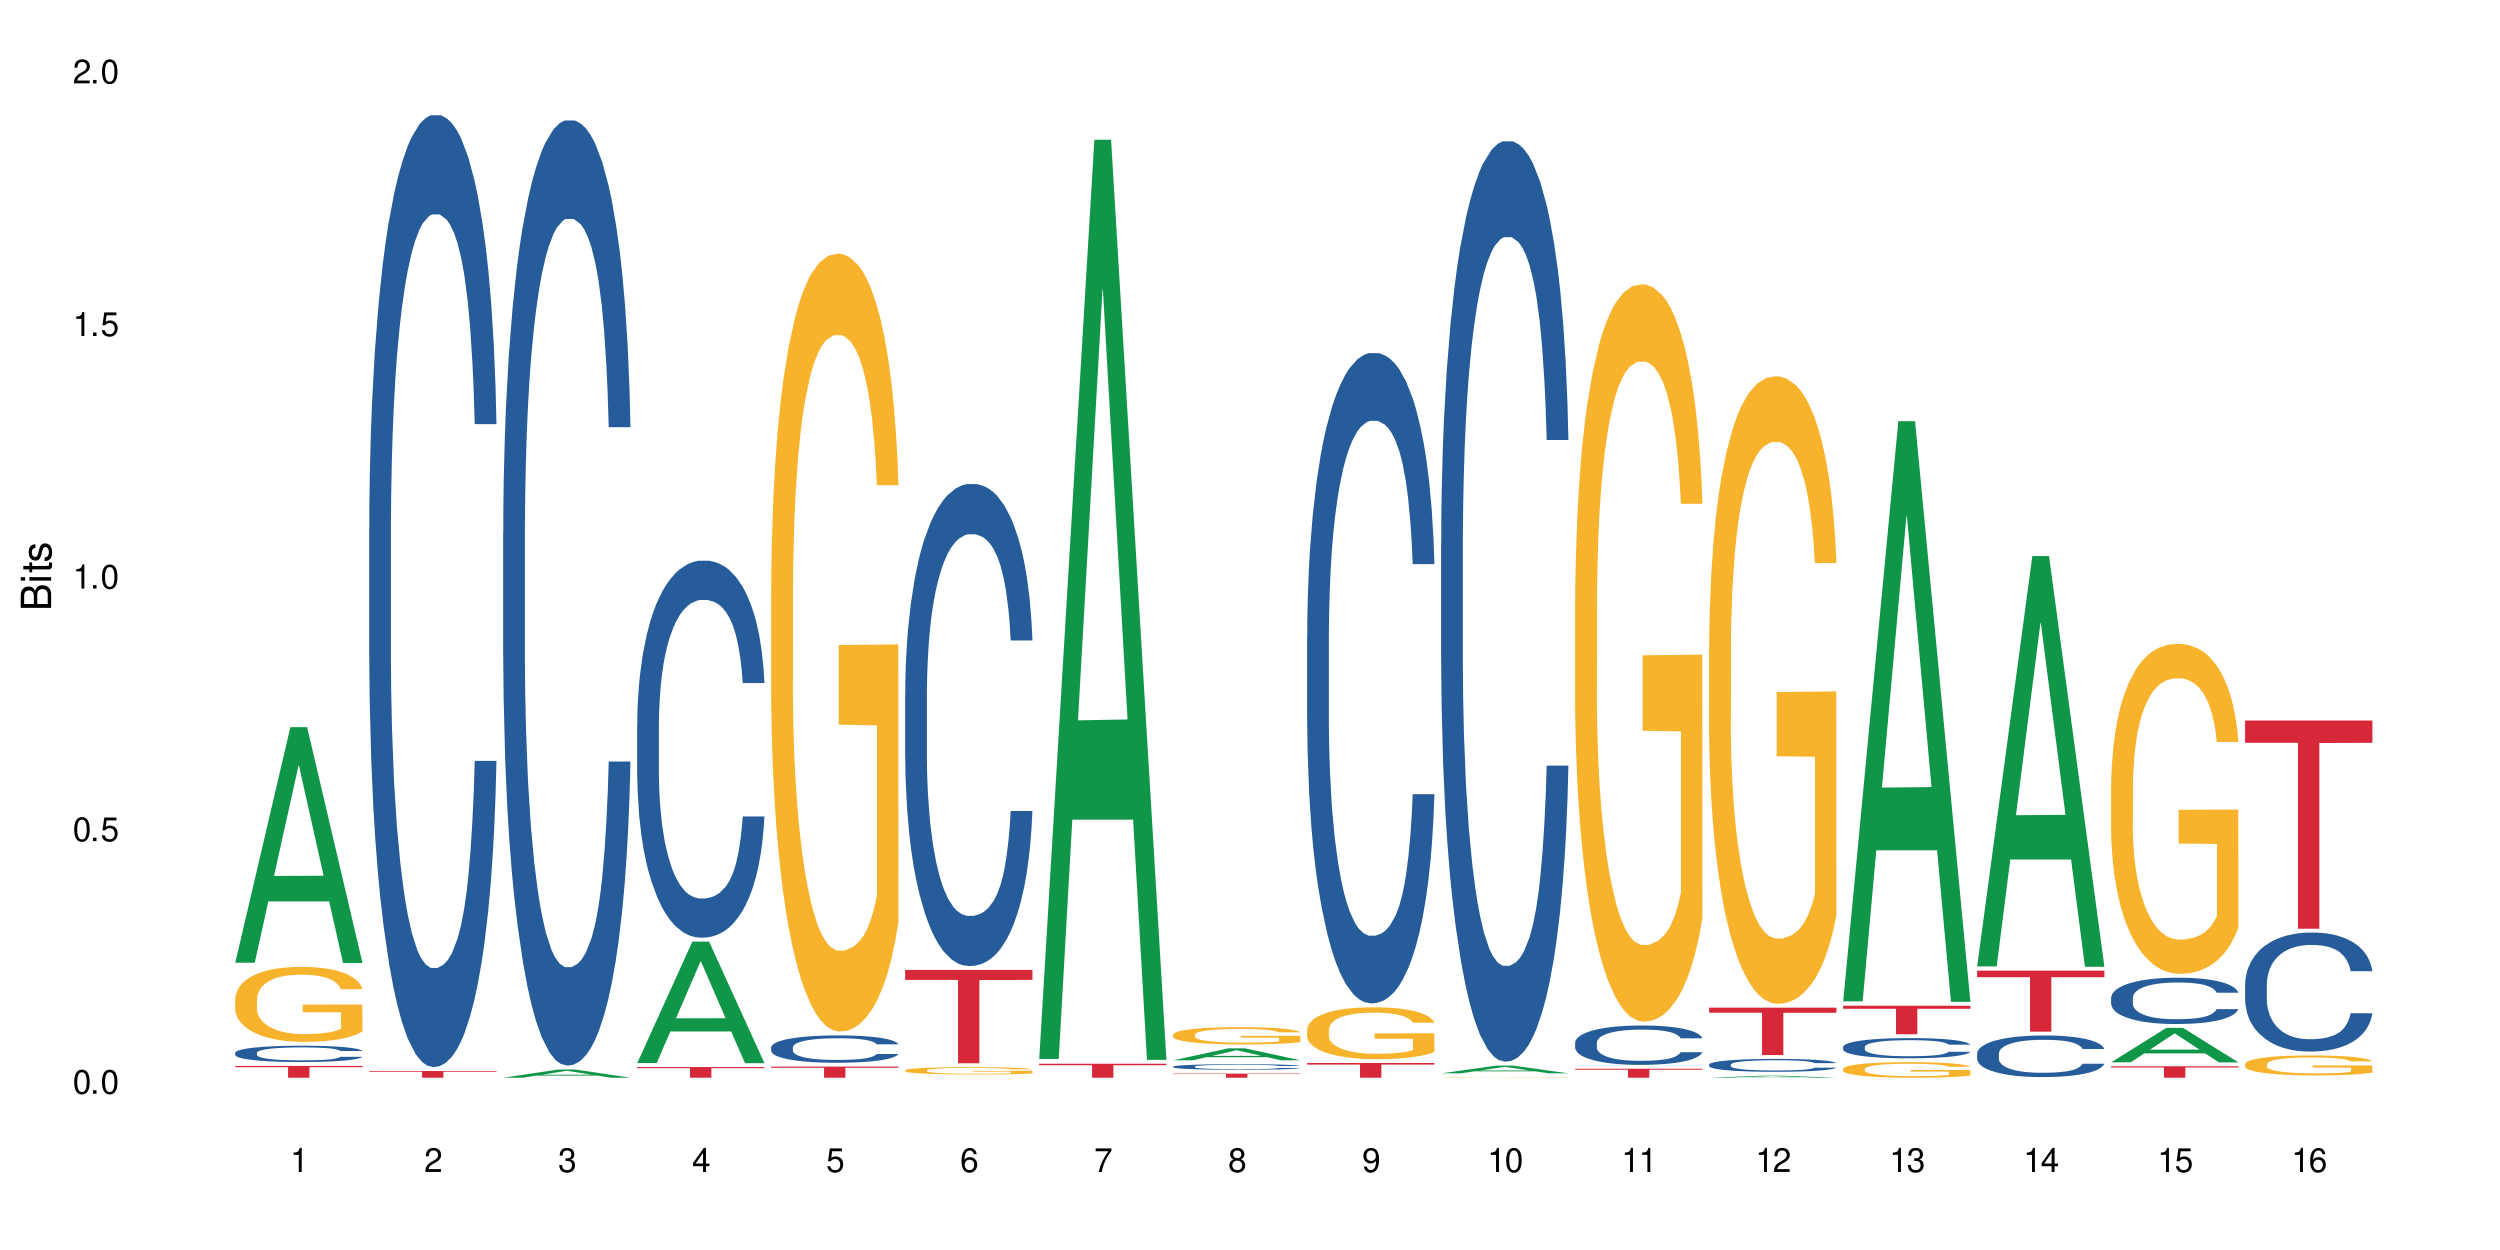 <?xml version="1.0" encoding="UTF-8"?>
<svg xmlns="http://www.w3.org/2000/svg" xmlns:xlink="http://www.w3.org/1999/xlink" width="720" height="360" viewBox="0 0 720 360">
<defs>
<g>
<g id="glyph-0-0">
</g>
<g id="glyph-0-1">
<path d="M 2.641 -6.938 C 2 -6.938 1.422 -6.656 1.078 -6.172 C 0.641 -5.562 0.406 -4.641 0.406 -3.359 C 0.406 -1.016 1.188 0.219 2.641 0.219 C 4.078 0.219 4.859 -1.016 4.859 -3.297 C 4.859 -4.641 4.656 -5.547 4.203 -6.172 C 3.844 -6.656 3.281 -6.938 2.641 -6.938 Z M 2.641 -6.188 C 3.547 -6.188 4 -5.25 4 -3.375 C 4 -1.406 3.562 -0.484 2.625 -0.484 C 1.734 -0.484 1.281 -1.438 1.281 -3.344 C 1.281 -5.25 1.734 -6.188 2.641 -6.188 Z M 2.641 -6.188 "/>
</g>
<g id="glyph-0-2">
<path d="M 1.828 -1 L 0.828 -1 L 0.828 0 L 1.828 0 Z M 1.828 -1 "/>
</g>
<g id="glyph-0-3">
<path d="M 4.562 -6.797 L 1.062 -6.797 L 0.547 -3.094 L 1.328 -3.094 C 1.719 -3.562 2.047 -3.734 2.578 -3.734 C 3.484 -3.734 4.062 -3.109 4.062 -2.094 C 4.062 -1.125 3.484 -0.531 2.578 -0.531 C 1.828 -0.531 1.375 -0.906 1.188 -1.672 L 0.328 -1.672 C 0.453 -1.109 0.547 -0.844 0.75 -0.594 C 1.125 -0.078 1.828 0.219 2.594 0.219 C 3.969 0.219 4.922 -0.781 4.922 -2.219 C 4.922 -3.562 4.031 -4.484 2.719 -4.484 C 2.25 -4.484 1.859 -4.359 1.469 -4.062 L 1.734 -5.969 L 4.562 -5.969 Z M 4.562 -6.797 "/>
</g>
<g id="glyph-0-4">
<path d="M 2.484 -4.938 L 2.484 0 L 3.328 0 L 3.328 -6.938 L 2.766 -6.938 C 2.469 -5.875 2.281 -5.734 0.984 -5.562 L 0.984 -4.938 Z M 2.484 -4.938 "/>
</g>
<g id="glyph-0-5">
<path d="M 4.859 -0.828 L 1.281 -0.828 C 1.359 -1.406 1.672 -1.781 2.5 -2.281 L 3.469 -2.828 C 4.406 -3.344 4.906 -4.062 4.906 -4.906 C 4.906 -5.484 4.672 -6.031 4.266 -6.406 C 3.859 -6.766 3.375 -6.938 2.719 -6.938 C 1.859 -6.938 1.219 -6.625 0.844 -6.031 C 0.609 -5.672 0.5 -5.234 0.484 -4.531 L 1.328 -4.531 C 1.359 -5.016 1.406 -5.281 1.531 -5.516 C 1.75 -5.938 2.188 -6.203 2.703 -6.203 C 3.469 -6.203 4.031 -5.641 4.031 -4.891 C 4.031 -4.344 3.719 -3.859 3.125 -3.516 L 2.234 -3 C 0.812 -2.172 0.406 -1.531 0.328 -0.016 L 4.859 -0.016 Z M 4.859 -0.828 "/>
</g>
<g id="glyph-0-6">
<path d="M 2.125 -3.188 L 2.578 -3.188 C 3.5 -3.188 3.984 -2.766 3.984 -1.922 C 3.984 -1.062 3.469 -0.531 2.594 -0.531 C 1.656 -0.531 1.203 -1 1.156 -2.016 L 0.312 -2.016 C 0.344 -1.453 0.438 -1.094 0.609 -0.781 C 0.953 -0.109 1.625 0.219 2.547 0.219 C 3.953 0.219 4.859 -0.625 4.859 -1.938 C 4.859 -2.828 4.516 -3.297 3.703 -3.594 C 4.344 -3.844 4.656 -4.328 4.656 -5.031 C 4.656 -6.219 3.875 -6.938 2.578 -6.938 C 1.203 -6.938 0.484 -6.172 0.453 -4.703 L 1.297 -4.703 C 1.312 -5.125 1.344 -5.359 1.453 -5.578 C 1.641 -5.969 2.062 -6.203 2.594 -6.203 C 3.344 -6.203 3.797 -5.75 3.797 -5 C 3.797 -4.516 3.609 -4.219 3.25 -4.047 C 3.016 -3.953 2.703 -3.922 2.125 -3.906 Z M 2.125 -3.188 "/>
</g>
<g id="glyph-0-7">
<path d="M 3.141 -1.672 L 3.141 0 L 3.984 0 L 3.984 -1.672 L 4.984 -1.672 L 4.984 -2.438 L 3.984 -2.438 L 3.984 -6.938 L 3.359 -6.938 L 0.266 -2.578 L 0.266 -1.672 Z M 3.141 -2.438 L 1 -2.438 L 3.141 -5.5 Z M 3.141 -2.438 "/>
</g>
<g id="glyph-0-8">
<path d="M 4.781 -5.125 C 4.609 -6.266 3.891 -6.938 2.844 -6.938 C 2.094 -6.938 1.422 -6.578 1.031 -5.953 C 0.594 -5.266 0.406 -4.422 0.406 -3.172 C 0.406 -2 0.578 -1.25 0.984 -0.641 C 1.359 -0.078 1.953 0.219 2.703 0.219 C 3.984 0.219 4.922 -0.75 4.922 -2.094 C 4.922 -3.375 4.062 -4.281 2.844 -4.281 C 2.172 -4.281 1.641 -4.031 1.281 -3.516 C 1.281 -5.234 1.828 -6.188 2.797 -6.188 C 3.391 -6.188 3.797 -5.797 3.938 -5.125 Z M 2.734 -3.531 C 3.547 -3.531 4.062 -2.953 4.062 -2.031 C 4.062 -1.156 3.484 -0.531 2.703 -0.531 C 1.922 -0.531 1.328 -1.188 1.328 -2.078 C 1.328 -2.938 1.906 -3.531 2.734 -3.531 Z M 2.734 -3.531 "/>
</g>
<g id="glyph-0-9">
<path d="M 4.984 -6.797 L 0.438 -6.797 L 0.438 -5.969 L 4.109 -5.969 C 2.5 -3.656 1.828 -2.234 1.328 0 L 2.219 0 C 2.594 -2.172 3.453 -4.047 4.984 -6.094 Z M 4.984 -6.797 "/>
</g>
<g id="glyph-0-10">
<path d="M 3.75 -3.656 C 4.469 -4.094 4.688 -4.438 4.688 -5.078 C 4.688 -6.172 3.844 -6.938 2.641 -6.938 C 1.438 -6.938 0.594 -6.172 0.594 -5.094 C 0.594 -4.438 0.812 -4.094 1.516 -3.656 C 0.734 -3.266 0.359 -2.703 0.359 -1.922 C 0.359 -0.656 1.281 0.219 2.641 0.219 C 3.984 0.219 4.922 -0.656 4.922 -1.922 C 4.922 -2.703 4.531 -3.266 3.75 -3.656 Z M 2.641 -6.188 C 3.359 -6.188 3.812 -5.75 3.812 -5.062 C 3.812 -4.406 3.344 -3.984 2.641 -3.984 C 1.922 -3.984 1.453 -4.406 1.453 -5.078 C 1.453 -5.75 1.922 -6.188 2.641 -6.188 Z M 2.641 -3.266 C 3.484 -3.266 4.062 -2.719 4.062 -1.906 C 4.062 -1.078 3.484 -0.531 2.625 -0.531 C 1.797 -0.531 1.219 -1.094 1.219 -1.906 C 1.219 -2.719 1.781 -3.266 2.641 -3.266 Z M 2.641 -3.266 "/>
</g>
<g id="glyph-0-11">
<path d="M 0.516 -1.578 C 0.672 -0.453 1.406 0.219 2.438 0.219 C 3.188 0.219 3.859 -0.141 4.266 -0.766 C 4.688 -1.453 4.891 -2.297 4.891 -3.547 C 4.891 -4.719 4.703 -5.453 4.312 -6.078 C 3.938 -6.641 3.344 -6.938 2.594 -6.938 C 1.297 -6.938 0.359 -5.969 0.359 -4.625 C 0.359 -3.344 1.234 -2.453 2.453 -2.453 C 3.094 -2.453 3.578 -2.672 4.016 -3.203 C 4 -1.484 3.469 -0.531 2.5 -0.531 C 1.906 -0.531 1.484 -0.906 1.359 -1.578 Z M 2.578 -6.203 C 3.375 -6.203 3.969 -5.531 3.969 -4.641 C 3.969 -3.797 3.391 -3.188 2.547 -3.188 C 1.734 -3.188 1.234 -3.766 1.234 -4.688 C 1.234 -5.562 1.797 -6.203 2.578 -6.203 Z M 2.578 -6.203 "/>
</g>
<g id="glyph-1-0">
</g>
<g id="glyph-1-1">
<path d="M 0 -0.953 L 0 -4.891 C 0 -5.719 -0.234 -6.344 -0.734 -6.797 C -1.188 -7.234 -1.812 -7.469 -2.5 -7.469 C -3.547 -7.469 -4.188 -7 -4.625 -5.875 C -4.984 -6.688 -5.625 -7.094 -6.531 -7.094 C -7.172 -7.094 -7.734 -6.859 -8.141 -6.391 C -8.562 -5.922 -8.75 -5.344 -8.75 -4.5 L -8.75 -0.953 Z M -4.984 -2.062 L -7.766 -2.062 L -7.766 -4.219 C -7.766 -4.844 -7.688 -5.203 -7.453 -5.5 C -7.219 -5.812 -6.859 -5.969 -6.375 -5.969 C -5.891 -5.969 -5.531 -5.812 -5.297 -5.5 C -5.062 -5.203 -4.984 -4.844 -4.984 -4.219 Z M -0.984 -2.062 L -4 -2.062 L -4 -4.781 C -4 -5.766 -3.438 -6.359 -2.484 -6.359 C -1.547 -6.359 -0.984 -5.766 -0.984 -4.781 Z M -0.984 -2.062 "/>
</g>
<g id="glyph-1-2">
<path d="M -6.281 -1.797 L -6.281 -0.797 L 0 -0.797 L 0 -1.797 Z M -8.75 -1.797 L -8.75 -0.797 L -7.484 -0.797 L -7.484 -1.797 Z M -8.75 -1.797 "/>
</g>
<g id="glyph-1-3">
<path d="M -6.281 -3.047 L -6.281 -2.016 L -8.016 -2.016 L -8.016 -1.016 L -6.281 -1.016 L -6.281 -0.172 L -5.469 -0.172 L -5.469 -1.016 L -0.719 -1.016 C -0.078 -1.016 0.281 -1.453 0.281 -2.234 C 0.281 -2.5 0.25 -2.719 0.188 -3.047 L -0.641 -3.047 C -0.609 -2.906 -0.594 -2.766 -0.594 -2.562 C -0.594 -2.141 -0.719 -2.016 -1.156 -2.016 L -5.469 -2.016 L -5.469 -3.047 Z M -6.281 -3.047 "/>
</g>
<g id="glyph-1-4">
<path d="M -4.531 -5.25 C -5.766 -5.25 -6.469 -4.422 -6.469 -2.969 C -6.469 -1.516 -5.719 -0.562 -4.547 -0.562 C -3.562 -0.562 -3.094 -1.062 -2.734 -2.562 L -2.516 -3.484 C -2.344 -4.188 -2.094 -4.469 -1.641 -4.469 C -1.047 -4.469 -0.641 -3.875 -0.641 -3 C -0.641 -2.453 -0.797 -2 -1.062 -1.75 C -1.25 -1.594 -1.422 -1.531 -1.875 -1.469 L -1.875 -0.406 C -0.422 -0.453 0.281 -1.266 0.281 -2.922 C 0.281 -4.5 -0.5 -5.516 -1.719 -5.516 C -2.656 -5.516 -3.172 -4.984 -3.469 -3.734 L -3.703 -2.766 C -3.891 -1.953 -4.156 -1.609 -4.594 -1.609 C -5.188 -1.609 -5.547 -2.125 -5.547 -2.938 C -5.547 -3.75 -5.203 -4.172 -4.531 -4.203 Z M -4.531 -5.25 "/>
</g>
</g>
</defs>
<rect x="-72" y="-36" width="864" height="432" fill="rgb(100%, 100%, 100%)" fill-opacity="1"/>
<path fill-rule="nonzero" fill="rgb(6.275%, 58.824%, 28.235%)" fill-opacity="1" d="M 67.73 277.277 L 67.77 277.215 L 83.633 209.406 L 88.449 209.406 L 104.391 277.344 L 98.789 277.344 L 94.797 259.609 L 77.289 259.609 L 73.371 277.277 L 67.73 277.277 L 78.973 252.273 L 93.191 252.211 L 86.102 220.508 L 86.023 220.441 L 85.945 220.633 L 78.934 252.211 L 78.973 252.273 Z M 67.73 277.277 "/>
<path fill-rule="nonzero" fill="rgb(14.51%, 36.078%, 60%)" fill-opacity="1" d="M 67.73 303.215 L 67.777 303.211 L 67.777 303.105 L 67.91 302.945 L 68.223 302.738 L 68.535 302.598 L 69.34 302.344 L 70.457 302.098 L 71.621 301.91 L 72.469 301.797 L 73.23 301.711 L 74.973 301.555 L 76.09 301.473 L 77.297 301.398 L 78.773 301.324 L 79.848 301.281 L 82.262 301.215 L 84.051 301.184 L 85.434 301.172 L 88.43 301.172 L 90.219 301.188 L 91.516 301.211 L 92.945 301.246 L 94.152 301.281 L 96.254 301.379 L 98.133 301.496 L 98.98 301.566 L 100.324 301.699 L 101.352 301.828 L 102.066 301.938 L 102.871 302.098 L 103.586 302.293 L 104.125 302.512 L 104.391 302.695 L 98.133 302.695 L 97.82 302.523 L 97.461 302.391 L 96.793 302.215 L 96.121 302.09 L 95.184 301.965 L 94.332 301.883 L 93.172 301.801 L 92.141 301.75 L 91.07 301.711 L 90.039 301.688 L 88.074 301.66 L 85.793 301.66 L 84.945 301.668 L 83.199 301.703 L 82.262 301.734 L 80.918 301.793 L 79.98 301.848 L 78.863 301.934 L 78.102 302.008 L 77.164 302.121 L 76.492 302.219 L 75.734 302.359 L 75.285 302.469 L 74.883 302.586 L 74.527 302.73 L 74.258 302.879 L 74.078 303.039 L 73.988 303.191 L 73.988 303.859 L 74.078 304.012 L 74.305 304.191 L 74.883 304.453 L 75.734 304.68 L 76.719 304.863 L 77.656 304.992 L 78.191 305.051 L 78.906 305.121 L 80.027 305.203 L 81.637 305.289 L 82.574 305.324 L 84.004 305.359 L 85.48 305.375 L 87.449 305.375 L 89.191 305.359 L 90.352 305.34 L 91.559 305.305 L 93.215 305.23 L 94.242 305.164 L 95.137 305.082 L 95.809 305 L 96.254 304.93 L 96.926 304.797 L 97.461 304.652 L 97.863 304.5 L 98.133 304.355 L 104.391 304.355 L 104.125 304.527 L 103.723 304.695 L 103.32 304.82 L 102.691 304.969 L 101.977 305.102 L 100.949 305.254 L 100.102 305.352 L 98.98 305.457 L 97.953 305.539 L 96.836 305.613 L 95.184 305.699 L 94.109 305.742 L 92.945 305.781 L 91.559 305.812 L 89.816 305.844 L 87.938 305.863 L 86.195 305.867 L 84.316 305.855 L 82.934 305.84 L 81.098 305.801 L 78.82 305.723 L 77.164 305.645 L 75.867 305.562 L 74.75 305.477 L 73.5 305.359 L 71.891 305.172 L 70.906 305.023 L 70.234 304.906 L 69.473 304.738 L 68.938 304.586 L 68.312 304.348 L 67.863 304.043 L 67.73 303.805 Z M 67.73 303.215 "/>
<path fill-rule="nonzero" fill="rgb(96.863%, 70.196%, 16.863%)" fill-opacity="1" d="M 67.73 287.707 L 67.777 287.688 L 67.777 287.293 L 67.953 286.406 L 68.402 285.184 L 68.984 284.176 L 69.609 283.387 L 70.012 282.973 L 70.684 282.383 L 71.262 281.949 L 72.738 281.059 L 74.617 280.23 L 75.645 279.875 L 76.809 279.543 L 78.461 279.168 L 79.223 279.027 L 81.547 278.711 L 84.184 278.516 L 87.09 278.457 L 88.43 278.477 L 90.266 278.555 L 92.77 278.773 L 94.199 278.969 L 95.316 279.168 L 96.477 279.422 L 97.91 279.816 L 99.25 280.289 L 100.324 280.766 L 101.395 281.355 L 102.289 281.988 L 103.051 282.68 L 103.723 283.508 L 104.125 284.195 L 104.391 284.887 L 98.176 284.887 L 97.82 284.195 L 97.418 283.664 L 96.746 283.012 L 96.074 282.539 L 95.406 282.164 L 94.152 281.652 L 93.082 281.336 L 91.738 281.059 L 90.441 280.883 L 88.969 280.766 L 88.074 280.727 L 85.703 280.727 L 83.559 280.863 L 82.305 281.02 L 81.41 281.18 L 80.16 281.473 L 79.398 281.711 L 78.953 281.867 L 77.613 282.48 L 76.719 283.031 L 76.227 283.406 L 75.602 284 L 75.152 284.531 L 74.66 285.32 L 74.391 285.914 L 74.035 287.254 L 73.988 290.805 L 74.125 291.555 L 74.391 292.363 L 74.75 293.074 L 75.285 293.824 L 75.824 294.395 L 76.762 295.164 L 77.566 295.68 L 78.191 296.016 L 79.398 296.547 L 79.891 296.723 L 81.055 297.078 L 82.262 297.355 L 83.738 297.594 L 84.855 297.711 L 86.641 297.809 L 88.922 297.809 L 91.605 297.691 L 93.305 297.531 L 94.465 297.375 L 95.227 297.238 L 96.164 297.02 L 96.836 296.824 L 97.461 296.605 L 98.223 296.27 L 98.223 291.555 L 87.18 291.535 L 87.18 289.324 L 104.348 289.305 L 104.391 297.02 L 103.453 297.551 L 102.289 298.066 L 101.172 298.461 L 100.012 298.797 L 98.355 299.172 L 97.016 299.406 L 94.957 299.684 L 93.082 299.859 L 91.113 299.98 L 89.371 300.039 L 87.312 300.059 L 85.48 300.02 L 83.512 299.898 L 81.949 299.742 L 80.516 299.547 L 79.086 299.289 L 77.297 298.875 L 76.137 298.539 L 74.93 298.125 L 73.723 297.633 L 72.648 297.098 L 71.934 296.684 L 71.219 296.211 L 70.457 295.621 L 69.742 294.949 L 69.207 294.336 L 68.715 293.648 L 68.355 292.996 L 68 292.109 L 67.82 291.398 L 67.73 290.785 Z M 67.73 287.707 "/>
<path fill-rule="nonzero" fill="rgb(83.922%, 15.686%, 22.353%)" fill-opacity="1" d="M 67.73 306.98 L 104.391 306.98 L 104.391 307.344 L 89.113 307.348 L 89.113 310.383 L 82.965 310.383 L 82.965 307.352 L 82.875 307.344 L 67.73 307.344 Z M 67.73 306.98 "/>
<path fill-rule="nonzero" fill="rgb(14.51%, 36.078%, 60%)" fill-opacity="1" d="M 106.32 152.473 L 106.367 152.219 L 106.367 146.207 L 106.5 136.684 L 106.812 124.656 L 107.125 116.387 L 107.93 101.602 L 109.047 87.32 L 110.211 76.293 L 111.059 69.777 L 111.82 64.766 L 113.562 55.492 L 114.684 50.734 L 115.891 46.473 L 117.363 42.211 L 118.438 39.707 L 120.852 35.699 L 122.641 33.945 L 124.027 33.191 L 127.02 33.191 L 128.809 34.195 L 130.105 35.445 L 131.535 37.453 L 132.742 39.707 L 134.844 45.219 L 136.723 52.234 L 137.574 56.246 L 138.914 64.016 L 139.941 71.531 L 140.656 78.047 L 141.461 87.32 L 142.176 98.594 L 142.715 111.375 L 142.98 122.148 L 136.723 122.148 L 136.41 112.125 L 136.051 104.359 L 135.383 94.086 L 134.711 86.816 L 133.773 79.551 L 132.922 74.789 L 131.762 70.027 L 130.73 67.02 L 129.66 64.766 L 128.629 63.262 L 126.664 61.758 L 124.383 61.758 L 123.535 62.262 L 121.789 64.266 L 120.852 66.02 L 119.512 69.527 L 118.57 72.785 L 117.453 77.797 L 116.695 82.055 L 115.754 88.57 L 115.086 94.336 L 114.324 102.605 L 113.879 108.867 L 113.473 115.887 L 113.117 124.156 L 112.848 132.926 L 112.668 142.195 L 112.582 151.219 L 112.582 190.059 L 112.668 199.082 L 112.895 209.605 L 113.473 224.891 L 114.324 238.172 L 115.309 248.695 L 116.246 256.215 L 116.781 259.723 L 117.5 263.73 L 118.617 268.742 L 120.227 273.754 L 121.164 275.762 L 122.594 277.766 L 124.07 278.766 L 126.039 278.766 L 127.781 277.766 L 128.945 276.512 L 130.152 274.508 L 131.805 270.246 L 132.832 266.238 L 133.727 261.477 L 134.398 256.715 L 134.844 252.707 L 135.516 244.938 L 136.051 236.418 L 136.453 227.648 L 136.723 219.129 L 142.98 219.129 L 142.715 229.152 L 142.312 238.926 L 141.91 246.191 L 141.281 254.961 L 140.566 262.73 L 139.539 271.5 L 138.691 277.266 L 137.574 283.527 L 136.543 288.289 L 135.426 292.551 L 133.773 297.562 L 132.699 300.066 L 131.535 302.324 L 130.152 304.328 L 128.406 306.082 L 126.531 307.082 L 124.785 307.336 L 122.906 306.832 L 121.523 305.832 L 119.688 303.574 L 117.41 299.066 L 115.754 294.305 L 114.457 289.543 L 113.34 284.531 L 112.09 277.766 L 110.48 266.738 L 109.496 258.219 L 108.824 251.203 L 108.066 241.43 L 107.527 232.66 L 106.902 218.625 L 106.457 200.836 L 106.32 187.051 Z M 106.32 152.473 "/>
<path fill-rule="nonzero" fill="rgb(83.922%, 15.686%, 22.353%)" fill-opacity="1" d="M 106.32 308.449 L 142.98 308.449 L 142.98 308.656 L 127.703 308.656 L 127.703 310.383 L 121.555 310.383 L 121.555 308.66 L 121.465 308.656 L 106.32 308.656 Z M 106.32 308.449 "/>
<path fill-rule="nonzero" fill="rgb(6.275%, 58.824%, 28.235%)" fill-opacity="1" d="M 144.91 310.383 L 144.949 310.379 L 160.812 308.016 L 165.633 308.016 L 181.574 310.383 L 175.973 310.383 L 171.977 309.766 L 154.469 309.766 L 150.551 310.383 L 144.91 310.383 L 156.152 309.508 L 170.371 309.508 L 163.281 308.402 L 163.203 308.398 L 163.125 308.406 L 156.113 309.508 L 156.152 309.508 Z M 144.91 310.383 "/>
<path fill-rule="nonzero" fill="rgb(14.51%, 36.078%, 60%)" fill-opacity="1" d="M 144.91 153.137 L 144.957 152.887 L 144.957 146.914 L 145.09 137.461 L 145.402 125.52 L 145.715 117.309 L 146.52 102.629 L 147.641 88.445 L 148.801 77.496 L 149.652 71.027 L 150.41 66.051 L 152.156 56.848 L 153.273 52.117 L 154.48 47.891 L 155.953 43.66 L 157.027 41.172 L 159.441 37.191 L 161.23 35.449 L 162.617 34.703 L 165.613 34.703 L 167.398 35.699 L 168.695 36.941 L 170.129 38.934 L 171.336 41.172 L 173.434 46.645 L 175.312 53.613 L 176.164 57.594 L 177.504 65.305 L 178.531 72.77 L 179.246 79.238 L 180.051 88.445 L 180.77 99.641 L 181.305 112.332 L 181.574 123.031 L 175.312 123.031 L 175 113.078 L 174.645 105.363 L 173.973 95.164 L 173.301 87.949 L 172.363 80.73 L 171.512 76.004 L 170.352 71.277 L 169.324 68.293 L 168.25 66.051 L 167.223 64.559 L 165.254 63.066 L 162.973 63.066 L 162.125 63.562 L 160.379 65.555 L 159.441 67.297 L 158.102 70.781 L 157.16 74.016 L 156.043 78.992 L 155.285 83.219 L 154.344 89.688 L 153.676 95.41 L 152.914 103.621 L 152.469 109.844 L 152.066 116.809 L 151.707 125.02 L 151.438 133.73 L 151.262 142.934 L 151.172 151.891 L 151.172 190.457 L 151.262 199.414 L 151.484 209.863 L 152.066 225.043 L 152.914 238.23 L 153.898 248.68 L 154.836 256.145 L 155.375 259.629 L 156.09 263.609 L 157.207 268.586 L 158.816 273.562 L 159.754 275.551 L 161.184 277.543 L 162.66 278.535 L 164.629 278.535 L 166.371 277.543 L 167.535 276.297 L 168.742 274.309 L 170.395 270.078 L 171.422 266.098 L 172.316 261.367 L 172.988 256.641 L 173.434 252.66 L 174.105 244.949 L 174.645 236.488 L 175.047 227.781 L 175.312 219.32 L 181.574 219.32 L 181.305 229.273 L 180.902 238.977 L 180.5 246.191 L 179.875 254.898 L 179.156 262.613 L 178.129 271.32 L 177.281 277.043 L 176.164 283.266 L 175.133 287.992 L 174.016 292.223 L 172.363 297.199 L 171.289 299.688 L 170.129 301.926 L 168.742 303.914 L 166.996 305.656 L 165.121 306.652 L 163.375 306.902 L 161.5 306.402 L 160.113 305.41 L 158.281 303.168 L 156 298.691 L 154.344 293.965 L 153.047 289.234 L 151.93 284.258 L 150.68 277.543 L 149.07 266.594 L 148.086 258.133 L 147.414 251.168 L 146.656 241.465 L 146.117 232.754 L 145.492 218.824 L 145.047 201.156 L 144.91 187.473 Z M 144.91 153.137 "/>
<path fill-rule="nonzero" fill="rgb(6.275%, 58.824%, 28.235%)" fill-opacity="1" d="M 183.5 306.164 L 183.543 306.133 L 199.402 271.184 L 204.223 271.184 L 220.164 306.199 L 214.562 306.199 L 210.566 297.059 L 193.059 297.059 L 189.141 306.164 L 183.5 306.164 L 194.742 293.277 L 208.961 293.246 L 201.871 276.906 L 201.793 276.871 L 201.715 276.973 L 194.703 293.246 L 194.742 293.277 Z M 183.5 306.164 "/>
<path fill-rule="nonzero" fill="rgb(14.51%, 36.078%, 60%)" fill-opacity="1" d="M 183.5 208.73 L 183.547 208.633 L 183.547 206.25 L 183.68 202.477 L 183.992 197.715 L 184.309 194.438 L 185.113 188.582 L 186.23 182.922 L 187.391 178.555 L 188.242 175.977 L 189 173.992 L 190.746 170.316 L 191.863 168.434 L 193.07 166.746 L 194.543 165.059 L 195.617 164.066 L 198.031 162.477 L 199.82 161.781 L 201.207 161.484 L 204.203 161.484 L 205.988 161.883 L 207.285 162.379 L 208.719 163.172 L 209.926 164.066 L 212.027 166.25 L 213.902 169.027 L 214.754 170.617 L 216.094 173.691 L 217.121 176.672 L 217.84 179.25 L 218.645 182.922 L 219.359 187.391 L 219.895 192.453 L 220.164 196.719 L 213.902 196.719 L 213.59 192.75 L 213.234 189.672 L 212.562 185.605 L 211.891 182.727 L 210.953 179.848 L 210.102 177.961 L 208.941 176.074 L 207.914 174.883 L 206.84 173.992 L 205.812 173.395 L 203.844 172.801 L 201.562 172.801 L 200.715 172.996 L 198.973 173.793 L 198.031 174.488 L 196.691 175.875 L 195.754 177.168 L 194.633 179.152 L 193.875 180.84 L 192.934 183.418 L 192.266 185.703 L 191.504 188.977 L 191.059 191.461 L 190.656 194.238 L 190.297 197.516 L 190.031 200.988 L 189.852 204.66 L 189.762 208.234 L 189.762 223.617 L 189.852 227.191 L 190.074 231.359 L 190.656 237.414 L 191.504 242.676 L 192.488 246.844 L 193.426 249.824 L 193.965 251.211 L 194.68 252.801 L 195.797 254.785 L 197.406 256.77 L 198.344 257.566 L 199.777 258.359 L 201.25 258.758 L 203.219 258.758 L 204.961 258.359 L 206.125 257.863 L 207.332 257.07 L 208.984 255.383 L 210.016 253.793 L 210.906 251.906 L 211.578 250.02 L 212.027 248.434 L 212.695 245.355 L 213.234 241.98 L 213.637 238.508 L 213.902 235.133 L 220.164 235.133 L 219.895 239.102 L 219.492 242.973 L 219.09 245.852 L 218.465 249.328 L 217.75 252.402 L 216.719 255.879 L 215.871 258.16 L 214.754 260.641 L 213.727 262.527 L 212.605 264.215 L 210.953 266.199 L 209.879 267.191 L 208.719 268.086 L 207.332 268.879 L 205.586 269.574 L 203.711 269.973 L 201.965 270.07 L 200.09 269.871 L 198.703 269.477 L 196.871 268.582 L 194.59 266.797 L 192.934 264.91 L 191.641 263.023 L 190.52 261.039 L 189.27 258.359 L 187.66 253.992 L 186.676 250.617 L 186.004 247.836 L 185.246 243.965 L 184.711 240.492 L 184.082 234.934 L 183.637 227.887 L 183.5 222.43 Z M 183.5 208.73 "/>
<path fill-rule="nonzero" fill="rgb(83.922%, 15.686%, 22.353%)" fill-opacity="1" d="M 183.5 307.312 L 220.164 307.312 L 220.164 307.641 L 204.883 307.645 L 204.883 310.383 L 198.738 310.383 L 198.738 307.645 L 198.648 307.641 L 183.5 307.641 Z M 183.5 307.312 "/>
<path fill-rule="nonzero" fill="rgb(14.51%, 36.078%, 60%)" fill-opacity="1" d="M 222.094 301.629 L 222.137 301.625 L 222.137 301.449 L 222.27 301.176 L 222.586 300.832 L 222.898 300.594 L 223.703 300.172 L 224.82 299.762 L 225.98 299.445 L 226.832 299.258 L 227.59 299.113 L 229.336 298.848 L 230.453 298.711 L 231.66 298.59 L 233.137 298.469 L 234.207 298.395 L 236.621 298.281 L 238.41 298.23 L 239.797 298.207 L 242.793 298.207 L 244.582 298.238 L 245.879 298.273 L 247.309 298.332 L 248.516 298.395 L 250.617 298.555 L 252.492 298.754 L 253.344 298.871 L 254.684 299.094 L 255.715 299.309 L 256.43 299.496 L 257.234 299.762 L 257.949 300.086 L 258.484 300.453 L 258.754 300.762 L 252.492 300.762 L 252.18 300.473 L 251.824 300.25 L 251.152 299.957 L 250.48 299.746 L 249.543 299.539 L 248.695 299.402 L 247.531 299.266 L 246.504 299.18 L 245.43 299.113 L 244.402 299.07 L 242.434 299.027 L 240.156 299.027 L 239.305 299.043 L 237.562 299.102 L 236.621 299.148 L 235.281 299.25 L 234.344 299.344 L 233.227 299.488 L 232.465 299.609 L 231.527 299.797 L 230.855 299.961 L 230.094 300.199 L 229.648 300.379 L 229.246 300.582 L 228.887 300.816 L 228.621 301.07 L 228.441 301.336 L 228.352 301.594 L 228.352 302.707 L 228.441 302.969 L 228.664 303.27 L 229.246 303.707 L 230.094 304.09 L 231.078 304.391 L 232.016 304.605 L 232.555 304.707 L 233.27 304.824 L 234.387 304.965 L 235.996 305.109 L 236.934 305.168 L 238.367 305.227 L 239.84 305.254 L 241.809 305.254 L 243.551 305.227 L 244.715 305.188 L 245.922 305.133 L 247.574 305.008 L 248.605 304.895 L 249.5 304.758 L 250.168 304.621 L 250.617 304.508 L 251.285 304.285 L 251.824 304.039 L 252.227 303.789 L 252.492 303.543 L 258.754 303.543 L 258.484 303.832 L 258.082 304.109 L 257.68 304.32 L 257.055 304.57 L 256.34 304.793 L 255.309 305.047 L 254.461 305.211 L 253.344 305.391 L 252.316 305.527 L 251.199 305.648 L 249.543 305.793 L 248.469 305.863 L 247.309 305.93 L 245.922 305.988 L 244.18 306.039 L 242.301 306.066 L 240.559 306.074 L 238.68 306.059 L 237.293 306.031 L 235.461 305.965 L 233.18 305.836 L 231.527 305.699 L 230.23 305.562 L 229.113 305.418 L 227.859 305.227 L 226.25 304.91 L 225.266 304.664 L 224.598 304.465 L 223.836 304.184 L 223.301 303.93 L 222.672 303.527 L 222.227 303.02 L 222.094 302.621 Z M 222.094 301.629 "/>
<path fill-rule="nonzero" fill="rgb(96.863%, 70.196%, 16.863%)" fill-opacity="1" d="M 222.094 169 L 222.137 168.793 L 222.137 164.703 L 222.316 155.492 L 222.762 142.805 L 223.344 132.371 L 223.969 124.184 L 224.371 119.887 L 225.043 113.75 L 225.625 109.246 L 227.098 100.039 L 228.977 91.445 L 230.004 87.762 L 231.168 84.285 L 232.82 80.395 L 233.582 78.965 L 235.906 75.688 L 238.543 73.645 L 241.449 73.027 L 242.793 73.234 L 244.625 74.051 L 247.129 76.305 L 248.559 78.348 L 249.676 80.395 L 250.84 83.055 L 252.27 87.148 L 253.613 92.059 L 254.684 96.969 L 255.758 103.109 L 256.652 109.656 L 257.41 116.82 L 258.082 125.414 L 258.484 132.574 L 258.754 139.738 L 252.539 139.738 L 252.18 132.574 L 251.777 127.051 L 251.109 120.297 L 250.438 115.387 L 249.766 111.5 L 248.516 106.18 L 247.441 102.906 L 246.102 100.039 L 244.805 98.199 L 243.328 96.969 L 242.434 96.562 L 240.066 96.562 L 237.918 97.992 L 236.668 99.629 L 235.773 101.266 L 234.52 104.336 L 233.762 106.793 L 233.312 108.43 L 231.973 114.773 L 231.078 120.504 L 230.586 124.391 L 229.961 130.527 L 229.516 136.055 L 229.023 144.238 L 228.754 150.379 L 228.395 164.293 L 228.352 201.125 L 228.484 208.902 L 228.754 217.289 L 229.113 224.656 L 229.648 232.434 L 230.184 238.367 L 231.125 246.348 L 231.93 251.668 L 232.555 255.148 L 233.762 260.672 L 234.254 262.512 L 235.414 266.195 L 236.621 269.062 L 238.098 271.516 L 239.215 272.746 L 241.004 273.766 L 243.285 273.766 L 245.965 272.539 L 247.664 270.902 L 248.828 269.266 L 249.586 267.832 L 250.527 265.582 L 251.199 263.535 L 251.824 261.285 L 252.582 257.809 L 252.582 208.902 L 241.539 208.695 L 241.539 185.777 L 258.707 185.574 L 258.754 265.582 L 257.812 271.105 L 256.652 276.426 L 255.535 280.52 L 254.371 284 L 252.719 287.887 L 251.375 290.344 L 249.32 293.207 L 247.441 295.047 L 245.477 296.277 L 243.73 296.891 L 241.676 297.094 L 239.84 296.688 L 237.875 295.457 L 236.309 293.82 L 234.879 291.773 L 233.449 289.113 L 231.66 284.816 L 230.496 281.34 L 229.289 277.043 L 228.082 271.926 L 227.012 266.402 L 226.293 262.105 L 225.578 257.191 L 224.82 251.055 L 224.105 244.098 L 223.566 237.754 L 223.074 230.59 L 222.719 223.84 L 222.359 214.629 L 222.184 207.266 L 222.094 200.922 Z M 222.094 169 "/>
<path fill-rule="nonzero" fill="rgb(83.922%, 15.686%, 22.353%)" fill-opacity="1" d="M 222.094 307.188 L 258.754 307.188 L 258.754 307.527 L 243.473 307.531 L 243.473 310.383 L 237.328 310.383 L 237.328 307.535 L 237.238 307.527 L 222.094 307.527 Z M 222.094 307.188 "/>
<path fill-rule="nonzero" fill="rgb(14.51%, 36.078%, 60%)" fill-opacity="1" d="M 260.684 199.812 L 260.727 199.688 L 260.727 196.641 L 260.863 191.816 L 261.176 185.727 L 261.488 181.539 L 262.293 174.055 L 263.41 166.82 L 264.57 161.238 L 265.422 157.938 L 266.184 155.398 L 267.926 150.703 L 269.043 148.293 L 270.25 146.137 L 271.727 143.98 L 272.797 142.711 L 275.211 140.68 L 277 139.793 L 278.387 139.41 L 281.383 139.41 L 283.172 139.918 L 284.469 140.555 L 285.898 141.57 L 287.105 142.711 L 289.207 145.504 L 291.086 149.055 L 291.934 151.086 L 293.273 155.02 L 294.305 158.824 L 295.02 162.125 L 295.824 166.82 L 296.539 172.531 L 297.074 179.004 L 297.344 184.457 L 291.086 184.457 L 290.77 179.383 L 290.414 175.449 L 289.742 170.246 L 289.074 166.566 L 288.133 162.887 L 287.285 160.477 L 286.121 158.066 L 285.094 156.543 L 284.02 155.398 L 282.992 154.637 L 281.023 153.879 L 278.746 153.879 L 277.895 154.133 L 276.152 155.145 L 275.211 156.035 L 273.871 157.812 L 272.934 159.461 L 271.816 162 L 271.055 164.156 L 270.117 167.453 L 269.445 170.375 L 268.684 174.562 L 268.238 177.734 L 267.836 181.285 L 267.477 185.473 L 267.211 189.914 L 267.031 194.609 L 266.941 199.18 L 266.941 218.848 L 267.031 223.414 L 267.254 228.746 L 267.836 236.484 L 268.684 243.211 L 269.668 248.539 L 270.609 252.348 L 271.145 254.121 L 271.859 256.152 L 272.977 258.691 L 274.586 261.23 L 275.527 262.246 L 276.957 263.258 L 278.434 263.766 L 280.398 263.766 L 282.141 263.258 L 283.305 262.625 L 284.512 261.609 L 286.168 259.453 L 287.195 257.422 L 288.09 255.012 L 288.758 252.602 L 289.207 250.57 L 289.879 246.637 L 290.414 242.32 L 290.816 237.879 L 291.086 233.566 L 297.344 233.566 L 297.074 238.641 L 296.672 243.59 L 296.27 247.27 L 295.645 251.711 L 294.93 255.645 L 293.902 260.086 L 293.051 263.004 L 291.934 266.18 L 290.906 268.59 L 289.789 270.746 L 288.133 273.285 L 287.059 274.555 L 285.898 275.695 L 284.512 276.711 L 282.77 277.598 L 280.891 278.105 L 279.148 278.234 L 277.27 277.98 L 275.883 277.473 L 274.051 276.328 L 271.77 274.047 L 270.117 271.633 L 268.82 269.223 L 267.703 266.684 L 266.449 263.258 L 264.84 257.676 L 263.855 253.363 L 263.188 249.809 L 262.426 244.859 L 261.891 240.418 L 261.266 233.312 L 260.816 224.305 L 260.684 217.324 Z M 260.684 199.812 "/>
<path fill-rule="nonzero" fill="rgb(96.863%, 70.196%, 16.863%)" fill-opacity="1" d="M 260.684 308.242 L 260.727 308.242 L 260.727 308.203 L 260.906 308.113 L 261.352 307.996 L 261.934 307.895 L 262.559 307.816 L 262.961 307.777 L 263.633 307.719 L 264.215 307.676 L 265.691 307.59 L 267.566 307.508 L 268.598 307.473 L 269.758 307.441 L 271.414 307.402 L 272.172 307.391 L 274.496 307.359 L 277.137 307.34 L 280.043 307.332 L 281.383 307.336 L 283.215 307.344 L 285.719 307.363 L 287.148 307.383 L 288.27 307.402 L 289.43 307.43 L 290.859 307.469 L 292.203 307.512 L 293.273 307.559 L 294.348 307.617 L 295.242 307.68 L 296.004 307.75 L 296.672 307.828 L 297.074 307.898 L 297.344 307.965 L 291.129 307.965 L 290.77 307.898 L 290.367 307.844 L 289.699 307.781 L 289.027 307.734 L 288.355 307.699 L 287.105 307.648 L 286.031 307.617 L 284.691 307.59 L 283.395 307.57 L 281.918 307.559 L 281.023 307.555 L 278.656 307.555 L 276.508 307.57 L 275.258 307.586 L 274.363 307.602 L 273.113 307.629 L 272.352 307.652 L 271.906 307.668 L 270.562 307.73 L 269.668 307.781 L 269.176 307.82 L 268.551 307.879 L 268.105 307.93 L 267.613 308.008 L 267.344 308.066 L 266.988 308.199 L 266.941 308.547 L 267.074 308.621 L 267.344 308.699 L 267.703 308.77 L 268.238 308.844 L 268.773 308.902 L 269.715 308.977 L 270.52 309.027 L 271.145 309.059 L 272.352 309.113 L 272.844 309.129 L 274.004 309.164 L 275.211 309.191 L 276.688 309.215 L 277.805 309.227 L 279.594 309.238 L 281.875 309.238 L 284.559 309.227 L 286.254 309.211 L 287.418 309.195 L 288.18 309.18 L 289.117 309.16 L 289.789 309.141 L 290.414 309.117 L 291.172 309.086 L 291.172 308.621 L 280.129 308.621 L 280.129 308.402 L 297.297 308.398 L 297.344 309.16 L 296.406 309.211 L 295.242 309.262 L 294.125 309.301 L 292.961 309.332 L 291.309 309.371 L 289.965 309.395 L 287.91 309.422 L 286.031 309.438 L 284.066 309.449 L 282.32 309.457 L 280.266 309.457 L 278.434 309.453 L 276.465 309.441 L 274.898 309.426 L 273.469 309.406 L 272.039 309.383 L 270.25 309.34 L 269.086 309.309 L 267.879 309.27 L 266.672 309.219 L 265.602 309.168 L 264.887 309.125 L 264.168 309.078 L 263.41 309.02 L 262.695 308.957 L 262.156 308.895 L 261.668 308.828 L 261.309 308.762 L 260.949 308.676 L 260.773 308.605 L 260.684 308.547 Z M 260.684 308.242 "/>
<path fill-rule="nonzero" fill="rgb(83.922%, 15.686%, 22.353%)" fill-opacity="1" d="M 260.684 279.348 L 297.344 279.348 L 297.344 282.223 L 282.062 282.246 L 282.062 306.219 L 275.918 306.219 L 275.918 282.273 L 275.828 282.223 L 260.684 282.223 Z M 260.684 279.348 "/>
<path fill-rule="nonzero" fill="rgb(6.275%, 58.824%, 28.235%)" fill-opacity="1" d="M 299.273 304.992 L 299.312 304.742 L 315.176 40.246 L 319.992 40.246 L 335.934 305.242 L 330.332 305.242 L 326.336 236.07 L 308.828 236.07 L 304.914 304.992 L 299.273 304.992 L 310.516 207.453 L 324.73 207.207 L 317.641 83.539 L 317.562 83.293 L 317.484 84.039 L 310.477 207.207 L 310.516 207.453 Z M 299.273 304.992 "/>
<path fill-rule="nonzero" fill="rgb(83.922%, 15.686%, 22.353%)" fill-opacity="1" d="M 299.273 306.355 L 335.934 306.355 L 335.934 306.785 L 320.656 306.789 L 320.656 310.383 L 314.508 310.383 L 314.508 306.793 L 314.418 306.785 L 299.273 306.785 Z M 299.273 306.355 "/>
<path fill-rule="nonzero" fill="rgb(6.275%, 58.824%, 28.235%)" fill-opacity="1" d="M 337.863 305.371 L 337.902 305.367 L 353.766 301.922 L 358.582 301.922 L 374.523 305.371 L 368.922 305.371 L 364.93 304.473 L 347.422 304.473 L 343.504 305.371 L 337.863 305.371 L 349.105 304.098 L 363.32 304.094 L 356.234 302.484 L 356.156 302.48 L 356.074 302.492 L 349.066 304.094 L 349.105 304.098 Z M 337.863 305.371 "/>
<path fill-rule="nonzero" fill="rgb(14.51%, 36.078%, 60%)" fill-opacity="1" d="M 337.863 307.184 L 337.906 307.18 L 337.906 307.145 L 338.043 307.09 L 338.355 307.02 L 338.668 306.973 L 339.473 306.887 L 340.59 306.801 L 341.754 306.738 L 342.602 306.699 L 343.363 306.672 L 345.105 306.617 L 346.223 306.59 L 347.43 306.562 L 348.906 306.539 L 349.98 306.523 L 352.395 306.5 L 354.184 306.492 L 355.566 306.484 L 358.562 306.484 L 360.352 306.492 L 361.648 306.5 L 363.078 306.512 L 364.285 306.523 L 366.387 306.555 L 368.266 306.598 L 369.113 306.621 L 370.457 306.668 L 371.484 306.711 L 372.199 306.75 L 373.004 306.801 L 373.719 306.867 L 374.254 306.941 L 374.523 307.008 L 368.266 307.008 L 367.953 306.949 L 367.594 306.902 L 366.922 306.844 L 366.254 306.801 L 365.312 306.758 L 364.465 306.73 L 363.301 306.703 L 362.273 306.684 L 361.199 306.672 L 360.172 306.66 L 358.207 306.652 L 355.926 306.652 L 355.074 306.656 L 353.332 306.668 L 352.395 306.68 L 351.051 306.699 L 350.113 306.719 L 348.996 306.746 L 348.234 306.773 L 347.297 306.809 L 346.625 306.844 L 345.867 306.891 L 345.418 306.93 L 345.016 306.969 L 344.66 307.02 L 344.391 307.07 L 344.211 307.121 L 344.121 307.176 L 344.121 307.402 L 344.211 307.457 L 344.434 307.516 L 345.016 307.605 L 345.867 307.684 L 346.848 307.746 L 347.789 307.789 L 348.324 307.809 L 349.039 307.832 L 350.156 307.863 L 351.766 307.891 L 352.707 307.902 L 354.137 307.914 L 355.613 307.922 L 357.578 307.922 L 359.324 307.914 L 360.484 307.906 L 361.691 307.895 L 363.348 307.871 L 364.375 307.848 L 365.27 307.82 L 365.941 307.793 L 366.387 307.77 L 367.059 307.723 L 367.594 307.672 L 367.996 307.621 L 368.266 307.574 L 374.523 307.574 L 374.254 307.633 L 373.852 307.688 L 373.449 307.73 L 372.824 307.781 L 372.109 307.828 L 371.082 307.879 L 370.23 307.914 L 369.113 307.949 L 368.086 307.977 L 366.969 308 L 365.312 308.031 L 364.242 308.047 L 363.078 308.059 L 361.691 308.07 L 359.949 308.082 L 358.07 308.086 L 354.449 308.086 L 353.062 308.078 L 351.23 308.066 L 348.949 308.039 L 347.297 308.012 L 346 307.984 L 344.883 307.953 L 343.629 307.914 L 342.02 307.852 L 341.039 307.801 L 340.367 307.762 L 339.605 307.703 L 339.07 307.652 L 338.445 307.57 L 337.996 307.465 L 337.863 307.387 Z M 337.863 307.184 "/>
<path fill-rule="nonzero" fill="rgb(96.863%, 70.196%, 16.863%)" fill-opacity="1" d="M 337.863 297.957 L 337.906 297.953 L 337.906 297.863 L 338.086 297.656 L 338.535 297.375 L 339.113 297.145 L 339.742 296.961 L 340.145 296.867 L 340.812 296.73 L 341.395 296.629 L 342.871 296.426 L 344.75 296.234 L 345.777 296.152 L 346.938 296.074 L 348.594 295.988 L 349.352 295.957 L 351.68 295.883 L 354.316 295.836 L 357.223 295.824 L 358.562 295.828 L 360.395 295.848 L 362.898 295.898 L 364.332 295.941 L 365.449 295.988 L 366.609 296.047 L 368.043 296.137 L 369.383 296.246 L 370.457 296.355 L 371.527 296.492 L 372.422 296.641 L 373.184 296.797 L 373.852 296.988 L 374.254 297.148 L 374.523 297.309 L 368.309 297.309 L 367.953 297.148 L 367.551 297.027 L 366.879 296.875 L 366.207 296.766 L 365.539 296.68 L 364.285 296.562 L 363.211 296.488 L 361.871 296.426 L 360.574 296.383 L 359.102 296.355 L 358.207 296.348 L 355.836 296.348 L 353.691 296.379 L 352.438 296.414 L 351.543 296.453 L 350.293 296.52 L 349.531 296.574 L 349.086 296.613 L 347.742 296.754 L 346.848 296.879 L 346.359 296.965 L 345.73 297.102 L 345.285 297.227 L 344.793 297.406 L 344.523 297.543 L 344.168 297.855 L 344.121 298.672 L 344.258 298.848 L 344.523 299.031 L 344.883 299.195 L 345.418 299.367 L 345.957 299.5 L 346.895 299.68 L 347.699 299.797 L 348.324 299.875 L 349.531 299.996 L 350.023 300.039 L 351.188 300.121 L 352.395 300.184 L 353.867 300.238 L 354.988 300.266 L 356.773 300.289 L 359.055 300.289 L 361.738 300.262 L 363.438 300.223 L 364.598 300.188 L 365.359 300.156 L 366.297 300.105 L 366.969 300.062 L 367.594 300.012 L 368.355 299.934 L 368.355 298.848 L 357.312 298.84 L 357.312 298.332 L 374.48 298.328 L 374.523 300.105 L 373.586 300.23 L 372.422 300.348 L 371.305 300.438 L 370.145 300.516 L 368.488 300.602 L 367.148 300.656 L 365.09 300.719 L 363.211 300.762 L 361.246 300.789 L 359.504 300.801 L 357.445 300.809 L 355.613 300.797 L 353.645 300.77 L 352.082 300.734 L 350.648 300.688 L 349.219 300.629 L 347.43 300.535 L 346.27 300.457 L 345.062 300.359 L 343.855 300.246 L 342.781 300.125 L 342.066 300.027 L 341.352 299.918 L 340.59 299.781 L 339.875 299.629 L 339.34 299.488 L 338.848 299.328 L 338.488 299.18 L 338.133 298.973 L 337.953 298.809 L 337.863 298.668 Z M 337.863 297.957 "/>
<path fill-rule="nonzero" fill="rgb(83.922%, 15.686%, 22.353%)" fill-opacity="1" d="M 337.863 309.199 L 374.523 309.199 L 374.523 309.328 L 359.246 309.328 L 359.246 310.383 L 353.098 310.383 L 353.098 309.328 L 337.863 309.328 Z M 337.863 309.199 "/>
<path fill-rule="nonzero" fill="rgb(14.51%, 36.078%, 60%)" fill-opacity="1" d="M 376.453 183.191 L 376.5 183.02 L 376.5 178.91 L 376.633 172.406 L 376.945 164.191 L 377.258 158.539 L 378.062 148.441 L 379.18 138.684 L 380.344 131.148 L 381.191 126.699 L 381.953 123.273 L 383.695 116.941 L 384.812 113.688 L 386.02 110.777 L 387.496 107.867 L 388.57 106.156 L 390.984 103.418 L 392.773 102.219 L 394.156 101.703 L 397.152 101.703 L 398.941 102.391 L 400.238 103.246 L 401.668 104.613 L 402.875 106.156 L 404.977 109.922 L 406.855 114.715 L 407.703 117.453 L 409.047 122.762 L 410.074 127.898 L 410.789 132.348 L 411.594 138.684 L 412.309 146.387 L 412.848 155.117 L 413.113 162.477 L 406.855 162.477 L 406.543 155.629 L 406.184 150.324 L 405.516 143.305 L 404.844 138.34 L 403.906 133.375 L 403.055 130.121 L 401.891 126.871 L 400.863 124.816 L 399.793 123.273 L 398.762 122.246 L 396.797 121.219 L 394.516 121.219 L 393.668 121.562 L 391.922 122.934 L 390.984 124.133 L 389.641 126.527 L 388.703 128.754 L 387.586 132.176 L 386.824 135.086 L 385.887 139.539 L 385.215 143.477 L 384.457 149.125 L 384.008 153.406 L 383.605 158.199 L 383.25 163.848 L 382.98 169.84 L 382.801 176.172 L 382.711 182.336 L 382.711 208.871 L 382.801 215.035 L 383.027 222.223 L 383.605 232.668 L 384.457 241.738 L 385.441 248.93 L 386.379 254.066 L 386.914 256.461 L 387.629 259.199 L 388.75 262.625 L 390.359 266.047 L 391.297 267.418 L 392.727 268.789 L 394.203 269.473 L 396.168 269.473 L 397.914 268.789 L 399.074 267.93 L 400.281 266.562 L 401.938 263.652 L 402.965 260.914 L 403.859 257.66 L 404.531 254.406 L 404.977 251.668 L 405.648 246.363 L 406.184 240.539 L 406.586 234.551 L 406.855 228.73 L 413.113 228.73 L 412.848 235.578 L 412.445 242.254 L 412.043 247.219 L 411.414 253.211 L 410.699 258.516 L 409.672 264.508 L 408.824 268.445 L 407.703 272.727 L 406.676 275.977 L 405.559 278.887 L 403.906 282.312 L 402.832 284.023 L 401.668 285.562 L 400.281 286.934 L 398.539 288.133 L 396.66 288.816 L 394.918 288.988 L 393.039 288.645 L 391.656 287.961 L 389.82 286.422 L 387.543 283.34 L 385.887 280.086 L 384.59 276.832 L 383.473 273.41 L 382.223 268.789 L 380.613 261.254 L 379.629 255.434 L 378.957 250.641 L 378.195 243.965 L 377.66 237.973 L 377.035 228.387 L 376.586 216.23 L 376.453 206.816 Z M 376.453 183.191 "/>
<path fill-rule="nonzero" fill="rgb(96.863%, 70.196%, 16.863%)" fill-opacity="1" d="M 376.453 296.496 L 376.5 296.484 L 376.5 296.211 L 376.676 295.598 L 377.125 294.75 L 377.707 294.055 L 378.332 293.512 L 378.734 293.223 L 379.406 292.816 L 379.984 292.516 L 381.461 291.902 L 383.34 291.328 L 384.367 291.082 L 385.531 290.852 L 387.184 290.594 L 387.945 290.496 L 390.27 290.277 L 392.906 290.141 L 395.812 290.102 L 397.152 290.113 L 398.988 290.168 L 401.488 290.32 L 402.922 290.457 L 404.039 290.594 L 405.199 290.77 L 406.633 291.043 L 407.973 291.371 L 409.047 291.695 L 410.117 292.105 L 411.012 292.543 L 411.773 293.02 L 412.445 293.594 L 412.848 294.07 L 413.113 294.547 L 406.898 294.547 L 406.543 294.07 L 406.141 293.703 L 405.469 293.25 L 404.797 292.926 L 404.129 292.664 L 402.875 292.309 L 401.805 292.094 L 400.461 291.902 L 399.164 291.777 L 397.691 291.695 L 396.797 291.668 L 394.426 291.668 L 392.281 291.766 L 391.027 291.875 L 390.133 291.984 L 388.883 292.188 L 388.121 292.352 L 387.676 292.461 L 386.336 292.883 L 385.441 293.266 L 384.949 293.523 L 384.32 293.934 L 383.875 294.301 L 383.383 294.848 L 383.113 295.258 L 382.758 296.184 L 382.711 298.637 L 382.848 299.156 L 383.113 299.715 L 383.473 300.207 L 384.008 300.727 L 384.547 301.121 L 385.484 301.652 L 386.289 302.008 L 386.914 302.238 L 388.121 302.605 L 388.613 302.73 L 389.777 302.977 L 390.984 303.164 L 392.461 303.328 L 393.578 303.41 L 395.363 303.48 L 397.645 303.48 L 400.328 303.398 L 402.027 303.289 L 403.188 303.18 L 403.949 303.086 L 404.887 302.934 L 405.559 302.797 L 406.184 302.648 L 406.945 302.414 L 406.945 299.156 L 395.902 299.145 L 395.902 297.617 L 413.07 297.602 L 413.113 302.934 L 412.176 303.301 L 411.012 303.656 L 409.895 303.93 L 408.734 304.16 L 407.078 304.422 L 405.738 304.586 L 403.68 304.773 L 401.805 304.898 L 399.836 304.98 L 398.094 305.02 L 396.035 305.035 L 394.203 305.008 L 392.234 304.926 L 390.672 304.816 L 389.238 304.68 L 387.809 304.504 L 386.02 304.215 L 384.859 303.984 L 383.652 303.699 L 382.445 303.355 L 381.371 302.988 L 380.656 302.703 L 379.941 302.375 L 379.18 301.965 L 378.465 301.504 L 377.93 301.078 L 377.438 300.602 L 377.078 300.152 L 376.723 299.539 L 376.543 299.047 L 376.453 298.625 Z M 376.453 296.496 "/>
<path fill-rule="nonzero" fill="rgb(83.922%, 15.686%, 22.353%)" fill-opacity="1" d="M 376.453 306.148 L 413.113 306.148 L 413.113 306.602 L 397.836 306.605 L 397.836 310.383 L 391.688 310.383 L 391.688 306.609 L 391.598 306.602 L 376.453 306.602 Z M 376.453 306.148 "/>
<path fill-rule="nonzero" fill="rgb(6.275%, 58.824%, 28.235%)" fill-opacity="1" d="M 415.043 309.125 L 415.082 309.125 L 430.945 306.891 L 435.762 306.891 L 451.703 309.129 L 446.105 309.129 L 442.109 308.543 L 424.602 308.543 L 420.684 309.125 L 415.043 309.125 L 426.285 308.301 L 440.504 308.301 L 433.414 307.258 L 433.336 307.254 L 433.258 307.262 L 426.246 308.301 L 426.285 308.301 Z M 415.043 309.125 "/>
<path fill-rule="nonzero" fill="rgb(14.51%, 36.078%, 60%)" fill-opacity="1" d="M 415.043 156.031 L 415.09 155.789 L 415.09 149.977 L 415.223 140.77 L 415.535 129.137 L 415.848 121.141 L 416.652 106.844 L 417.77 93.031 L 418.934 82.371 L 419.781 76.07 L 420.543 71.227 L 422.285 62.262 L 423.406 57.656 L 424.613 53.535 L 426.086 49.418 L 427.16 46.996 L 429.574 43.117 L 431.363 41.422 L 432.75 40.695 L 435.742 40.695 L 437.531 41.664 L 438.828 42.875 L 440.258 44.812 L 441.465 46.996 L 443.566 52.324 L 445.445 59.109 L 446.297 62.988 L 447.637 70.5 L 448.664 77.77 L 449.379 84.066 L 450.184 93.031 L 450.898 103.938 L 451.438 116.293 L 451.703 126.715 L 445.445 126.715 L 445.133 117.02 L 444.773 109.512 L 444.105 99.574 L 443.434 92.547 L 442.496 85.52 L 441.645 80.918 L 440.484 76.312 L 439.453 73.406 L 438.383 71.227 L 437.352 69.77 L 435.387 68.316 L 433.105 68.316 L 432.258 68.801 L 430.512 70.742 L 429.574 72.438 L 428.234 75.828 L 427.293 78.98 L 426.176 83.824 L 425.418 87.945 L 424.477 94.246 L 423.809 99.816 L 423.047 107.812 L 422.598 113.871 L 422.195 120.656 L 421.84 128.652 L 421.57 137.133 L 421.391 146.098 L 421.305 154.82 L 421.305 192.379 L 421.391 201.102 L 421.617 211.277 L 422.195 226.059 L 423.047 238.902 L 424.031 249.078 L 424.969 256.348 L 425.504 259.742 L 426.223 263.617 L 427.34 268.465 L 428.949 273.309 L 429.887 275.25 L 431.316 277.188 L 432.793 278.156 L 434.762 278.156 L 436.504 277.188 L 437.668 275.977 L 438.875 274.035 L 440.527 269.918 L 441.555 266.039 L 442.449 261.438 L 443.121 256.832 L 443.566 252.957 L 444.238 245.445 L 444.773 237.207 L 445.176 228.727 L 445.445 220.488 L 451.703 220.488 L 451.438 230.18 L 451.035 239.629 L 450.633 246.656 L 450.004 255.137 L 449.289 262.648 L 448.262 271.129 L 447.414 276.703 L 446.297 282.762 L 445.266 287.363 L 444.148 291.484 L 442.496 296.328 L 441.422 298.754 L 440.258 300.934 L 438.875 302.871 L 437.129 304.566 L 435.254 305.535 L 433.508 305.777 L 431.629 305.293 L 430.246 304.324 L 428.41 302.145 L 426.133 297.781 L 424.477 293.18 L 423.18 288.574 L 422.062 283.73 L 420.812 277.188 L 419.203 266.523 L 418.219 258.285 L 417.547 251.504 L 416.789 242.051 L 416.25 233.57 L 415.625 220.004 L 415.18 202.797 L 415.043 189.473 Z M 415.043 156.031 "/>
<path fill-rule="nonzero" fill="rgb(96.863%, 70.196%, 16.863%)" fill-opacity="1" d="M 415.043 310.301 L 415.09 310.301 L 415.266 310.293 L 415.715 310.285 L 416.297 310.277 L 416.922 310.273 L 417.324 310.27 L 417.996 310.266 L 418.574 310.266 L 420.051 310.258 L 421.93 310.254 L 422.957 310.25 L 424.121 310.246 L 426.535 310.246 L 428.859 310.242 L 441.512 310.242 L 442.629 310.246 L 443.793 310.246 L 445.223 310.25 L 446.562 310.254 L 448.711 310.262 L 449.602 310.266 L 450.363 310.27 L 451.035 310.273 L 451.438 310.277 L 451.703 310.281 L 445.488 310.281 L 445.133 310.277 L 444.73 310.273 L 444.059 310.27 L 443.391 310.27 L 442.719 310.266 L 441.465 310.262 L 440.395 310.258 L 436.281 310.258 L 435.387 310.254 L 433.016 310.254 L 430.871 310.258 L 428.727 310.258 L 427.473 310.262 L 426.266 310.262 L 424.926 310.266 L 424.031 310.27 L 423.539 310.273 L 422.914 310.277 L 422.465 310.281 L 421.973 310.285 L 421.707 310.289 L 421.348 310.297 L 421.305 310.32 L 421.438 310.328 L 421.707 310.332 L 422.062 310.336 L 422.598 310.344 L 423.137 310.348 L 424.074 310.352 L 424.879 310.355 L 425.504 310.355 L 426.711 310.359 L 427.203 310.359 L 428.367 310.363 L 429.574 310.367 L 441.781 310.367 L 442.539 310.363 L 444.148 310.363 L 444.773 310.359 L 445.535 310.359 L 445.535 310.328 L 434.492 310.328 L 434.492 310.312 L 451.66 310.312 L 451.703 310.363 L 450.766 310.367 L 449.602 310.371 L 448.484 310.371 L 447.324 310.375 L 445.668 310.379 L 442.27 310.379 L 440.395 310.383 L 429.262 310.383 L 427.832 310.379 L 426.398 310.379 L 424.613 310.375 L 423.449 310.375 L 421.035 310.367 L 419.961 310.363 L 419.246 310.359 L 418.531 310.359 L 417.77 310.355 L 417.055 310.348 L 416.52 310.344 L 416.027 310.34 L 415.668 310.336 L 415.312 310.332 L 415.043 310.32 Z M 415.043 310.301 "/>
<path fill-rule="nonzero" fill="rgb(14.51%, 36.078%, 60%)" fill-opacity="1" d="M 453.633 300.285 L 453.68 300.277 L 453.68 300.027 L 453.812 299.633 L 454.125 299.137 L 454.438 298.797 L 455.242 298.184 L 456.363 297.594 L 457.523 297.137 L 458.375 296.867 L 459.133 296.66 L 460.875 296.277 L 461.996 296.082 L 463.203 295.906 L 464.676 295.73 L 465.75 295.625 L 468.164 295.461 L 469.953 295.387 L 471.34 295.359 L 474.336 295.359 L 476.121 295.398 L 477.418 295.449 L 478.852 295.535 L 480.059 295.625 L 482.156 295.855 L 484.035 296.145 L 484.887 296.309 L 486.227 296.633 L 487.254 296.941 L 487.969 297.211 L 488.773 297.594 L 489.492 298.059 L 490.027 298.586 L 490.297 299.031 L 484.035 299.031 L 483.723 298.617 L 483.363 298.297 L 482.695 297.875 L 482.023 297.574 L 481.086 297.273 L 480.234 297.078 L 479.074 296.879 L 478.047 296.754 L 476.973 296.66 L 475.945 296.602 L 473.977 296.539 L 471.695 296.539 L 470.848 296.559 L 469.102 296.641 L 468.164 296.715 L 466.824 296.859 L 465.883 296.992 L 464.766 297.199 L 464.008 297.375 L 463.066 297.645 L 462.398 297.883 L 461.637 298.227 L 461.191 298.484 L 460.789 298.773 L 460.43 299.117 L 460.16 299.477 L 459.984 299.863 L 459.895 300.234 L 459.895 301.84 L 459.984 302.211 L 460.207 302.648 L 460.789 303.277 L 461.637 303.828 L 462.621 304.262 L 463.559 304.574 L 464.098 304.719 L 464.812 304.883 L 465.93 305.09 L 467.539 305.297 L 468.477 305.379 L 469.906 305.461 L 471.383 305.504 L 473.352 305.504 L 475.094 305.461 L 476.258 305.41 L 477.465 305.328 L 479.117 305.152 L 480.145 304.988 L 481.039 304.789 L 481.711 304.594 L 482.156 304.426 L 482.828 304.105 L 483.363 303.754 L 483.77 303.391 L 484.035 303.039 L 490.297 303.039 L 490.027 303.453 L 489.625 303.859 L 489.223 304.16 L 488.598 304.52 L 487.879 304.84 L 486.852 305.203 L 486.004 305.441 L 484.887 305.699 L 483.855 305.898 L 482.738 306.074 L 481.086 306.281 L 480.012 306.383 L 478.852 306.477 L 477.465 306.559 L 475.719 306.633 L 473.844 306.676 L 472.098 306.684 L 470.223 306.664 L 468.836 306.621 L 467.004 306.527 L 464.723 306.344 L 463.066 306.145 L 461.77 305.949 L 460.652 305.742 L 459.402 305.461 L 457.793 305.008 L 456.809 304.656 L 456.137 304.367 L 455.379 303.961 L 454.84 303.598 L 454.215 303.02 L 453.77 302.285 L 453.633 301.715 Z M 453.633 300.285 "/>
<path fill-rule="nonzero" fill="rgb(96.863%, 70.196%, 16.863%)" fill-opacity="1" d="M 453.633 172.824 L 453.68 172.629 L 453.68 168.75 L 453.859 160.02 L 454.305 147.996 L 454.887 138.102 L 455.512 130.344 L 455.914 126.27 L 456.586 120.453 L 457.168 116.184 L 458.641 107.457 L 460.52 99.309 L 461.547 95.82 L 462.711 92.52 L 464.363 88.836 L 465.125 87.477 L 467.449 84.375 L 470.086 82.434 L 472.992 81.852 L 474.336 82.047 L 476.168 82.824 L 478.672 84.957 L 480.102 86.895 L 481.219 88.836 L 482.383 91.359 L 483.812 95.238 L 485.152 99.891 L 486.227 104.547 L 487.301 110.367 L 488.195 116.574 L 488.953 123.363 L 489.625 131.508 L 490.027 138.297 L 490.297 145.086 L 484.082 145.086 L 483.723 138.297 L 483.32 133.059 L 482.648 126.66 L 481.98 122.004 L 481.309 118.32 L 480.059 113.277 L 478.984 110.172 L 477.641 107.457 L 476.348 105.711 L 474.871 104.547 L 473.977 104.16 L 471.605 104.16 L 469.461 105.516 L 468.211 107.07 L 467.316 108.621 L 466.062 111.531 L 465.305 113.855 L 464.855 115.41 L 463.516 121.422 L 462.621 126.852 L 462.129 130.539 L 461.504 136.355 L 461.055 141.594 L 460.562 149.352 L 460.297 155.172 L 459.938 168.363 L 459.895 203.273 L 460.027 210.645 L 460.297 218.598 L 460.652 225.582 L 461.191 232.953 L 461.727 238.578 L 462.664 246.141 L 463.469 251.184 L 464.098 254.48 L 465.305 259.719 L 465.793 261.465 L 466.957 264.957 L 468.164 267.672 L 469.641 270 L 470.758 271.164 L 472.547 272.133 L 474.824 272.133 L 477.508 270.969 L 479.207 269.418 L 480.371 267.863 L 481.129 266.508 L 482.07 264.375 L 482.738 262.434 L 483.363 260.301 L 484.125 257.004 L 484.125 210.645 L 473.082 210.453 L 473.082 188.727 L 490.25 188.535 L 490.297 264.375 L 489.355 269.609 L 488.195 274.652 L 487.074 278.531 L 485.914 281.832 L 484.258 285.516 L 482.918 287.844 L 480.863 290.559 L 478.984 292.305 L 477.016 293.469 L 475.273 294.051 L 473.215 294.246 L 471.383 293.855 L 469.418 292.691 L 467.852 291.141 L 466.422 289.199 L 464.988 286.68 L 463.203 282.605 L 462.039 279.309 L 460.832 275.234 L 459.625 270.387 L 458.551 265.148 L 457.836 261.078 L 457.121 256.422 L 456.363 250.602 L 455.645 244.008 L 455.109 237.996 L 454.617 231.207 L 454.262 224.805 L 453.902 216.078 L 453.723 209.094 L 453.633 203.082 Z M 453.633 172.824 "/>
<path fill-rule="nonzero" fill="rgb(83.922%, 15.686%, 22.353%)" fill-opacity="1" d="M 453.633 307.797 L 490.297 307.797 L 490.297 308.074 L 475.016 308.078 L 475.016 310.383 L 468.867 310.383 L 468.867 308.078 L 468.781 308.074 L 453.633 308.074 Z M 453.633 307.797 "/>
<path fill-rule="nonzero" fill="rgb(6.275%, 58.824%, 28.235%)" fill-opacity="1" d="M 492.223 310.383 L 492.266 310.383 L 508.125 309.793 L 512.945 309.793 L 528.887 310.383 L 523.285 310.383 L 519.289 310.23 L 501.781 310.23 L 497.863 310.383 L 492.223 310.383 L 503.465 310.164 L 517.684 310.164 L 510.594 309.891 L 510.438 309.891 L 503.426 310.164 L 503.465 310.164 Z M 492.223 310.383 "/>
<path fill-rule="nonzero" fill="rgb(14.51%, 36.078%, 60%)" fill-opacity="1" d="M 492.223 306.586 L 492.27 306.582 L 492.27 306.5 L 492.402 306.371 L 492.715 306.207 L 493.027 306.098 L 493.836 305.895 L 494.953 305.703 L 496.113 305.555 L 496.965 305.465 L 497.723 305.398 L 499.469 305.273 L 500.586 305.207 L 501.793 305.148 L 503.266 305.094 L 504.34 305.059 L 506.754 305.004 L 508.543 304.98 L 509.93 304.969 L 512.926 304.969 L 514.711 304.984 L 516.008 305 L 517.441 305.027 L 518.648 305.059 L 520.75 305.133 L 522.625 305.227 L 523.477 305.281 L 524.816 305.387 L 525.844 305.488 L 526.559 305.578 L 527.367 305.703 L 528.082 305.855 L 528.617 306.027 L 528.887 306.176 L 522.625 306.176 L 522.312 306.039 L 521.957 305.934 L 521.285 305.793 L 520.613 305.695 L 519.676 305.598 L 518.824 305.535 L 517.664 305.469 L 516.637 305.43 L 515.562 305.398 L 514.535 305.379 L 512.566 305.355 L 510.285 305.355 L 509.438 305.363 L 507.695 305.391 L 506.754 305.414 L 505.414 305.461 L 504.473 305.508 L 503.355 305.574 L 502.598 305.633 L 501.656 305.719 L 500.988 305.797 L 500.227 305.91 L 499.781 305.996 L 499.379 306.09 L 499.02 306.203 L 498.75 306.32 L 498.574 306.445 L 498.484 306.566 L 498.484 307.094 L 498.574 307.215 L 498.797 307.359 L 499.379 307.566 L 500.227 307.746 L 501.211 307.887 L 502.148 307.988 L 502.688 308.035 L 503.402 308.09 L 504.52 308.16 L 506.129 308.227 L 507.066 308.254 L 508.5 308.281 L 509.973 308.293 L 511.941 308.293 L 513.684 308.281 L 514.848 308.262 L 516.055 308.238 L 517.707 308.18 L 518.738 308.125 L 519.629 308.059 L 520.301 307.996 L 520.75 307.941 L 521.418 307.836 L 521.957 307.723 L 522.359 307.602 L 522.625 307.488 L 528.887 307.488 L 528.617 307.621 L 528.215 307.754 L 527.812 307.852 L 527.188 307.973 L 526.473 308.078 L 525.441 308.195 L 524.594 308.273 L 523.477 308.359 L 522.449 308.422 L 521.328 308.48 L 519.676 308.547 L 518.602 308.582 L 517.441 308.613 L 516.055 308.641 L 514.309 308.664 L 512.434 308.676 L 510.688 308.68 L 508.812 308.676 L 507.426 308.66 L 505.594 308.629 L 503.312 308.57 L 501.656 308.504 L 500.363 308.441 L 499.242 308.371 L 497.992 308.281 L 496.383 308.133 L 495.398 308.016 L 494.727 307.922 L 493.969 307.789 L 493.434 307.672 L 492.805 307.48 L 492.359 307.238 L 492.223 307.055 Z M 492.223 306.586 "/>
<path fill-rule="nonzero" fill="rgb(96.863%, 70.196%, 16.863%)" fill-opacity="1" d="M 492.223 185.766 L 492.27 185.602 L 492.27 182.297 L 492.449 174.871 L 492.895 164.637 L 493.477 156.215 L 494.102 149.613 L 494.504 146.148 L 495.176 141.195 L 495.758 137.562 L 497.23 130.133 L 499.109 123.199 L 500.137 120.23 L 501.301 117.422 L 502.953 114.285 L 503.715 113.133 L 506.039 110.488 L 508.676 108.84 L 511.582 108.344 L 512.926 108.508 L 514.758 109.168 L 517.262 110.984 L 518.691 112.637 L 519.809 114.285 L 520.973 116.434 L 522.402 119.734 L 523.742 123.695 L 524.816 127.656 L 525.891 132.609 L 526.785 137.895 L 527.543 143.672 L 528.215 150.605 L 528.617 156.383 L 528.887 162.16 L 522.672 162.16 L 522.312 156.383 L 521.91 151.926 L 521.238 146.477 L 520.57 142.516 L 519.898 139.379 L 518.648 135.086 L 517.574 132.445 L 516.234 130.133 L 514.938 128.648 L 513.461 127.656 L 512.566 127.328 L 510.195 127.328 L 508.051 128.484 L 506.801 129.805 L 505.906 131.125 L 504.652 133.602 L 503.895 135.582 L 503.445 136.902 L 502.105 142.02 L 501.211 146.641 L 500.719 149.777 L 500.094 154.73 L 499.645 159.188 L 499.156 165.789 L 498.887 170.742 L 498.527 181.969 L 498.484 211.684 L 498.617 217.953 L 498.887 224.723 L 499.242 230.664 L 499.781 236.938 L 500.316 241.727 L 501.254 248.164 L 502.059 252.457 L 502.688 255.262 L 503.895 259.719 L 504.387 261.207 L 505.547 264.176 L 506.754 266.488 L 508.23 268.469 L 509.348 269.461 L 511.137 270.285 L 513.418 270.285 L 516.098 269.293 L 517.797 267.973 L 518.961 266.652 L 519.719 265.496 L 520.66 263.68 L 521.328 262.031 L 521.957 260.215 L 522.715 257.41 L 522.715 217.953 L 511.672 217.789 L 511.672 199.301 L 528.84 199.137 L 528.887 263.68 L 527.945 268.137 L 526.785 272.43 L 525.668 275.73 L 524.504 278.539 L 522.852 281.676 L 521.508 283.656 L 519.453 285.965 L 517.574 287.453 L 515.605 288.441 L 513.863 288.938 L 511.809 289.102 L 509.973 288.773 L 508.008 287.781 L 506.441 286.461 L 505.012 284.812 L 503.582 282.664 L 501.793 279.199 L 500.629 276.391 L 499.422 272.926 L 498.215 268.797 L 497.141 264.34 L 496.426 260.875 L 495.711 256.914 L 494.953 251.961 L 494.238 246.348 L 493.699 241.23 L 493.207 235.453 L 492.852 230.004 L 492.492 222.578 L 492.312 216.633 L 492.223 211.516 Z M 492.223 185.766 "/>
<path fill-rule="nonzero" fill="rgb(83.922%, 15.686%, 22.353%)" fill-opacity="1" d="M 492.223 290.215 L 528.887 290.215 L 528.887 291.676 L 513.605 291.688 L 513.605 303.855 L 507.461 303.855 L 507.461 291.703 L 507.371 291.676 L 492.223 291.676 Z M 492.223 290.215 "/>
<path fill-rule="nonzero" fill="rgb(6.275%, 58.824%, 28.235%)" fill-opacity="1" d="M 530.816 288.383 L 530.855 288.227 L 546.719 121.305 L 551.535 121.305 L 567.477 288.539 L 561.875 288.539 L 557.879 244.887 L 540.371 244.887 L 536.453 288.383 L 530.816 288.383 L 542.055 226.828 L 556.273 226.672 L 549.184 148.629 L 549.105 148.473 L 549.027 148.941 L 542.016 226.672 L 542.055 226.828 Z M 530.816 288.383 "/>
<path fill-rule="nonzero" fill="rgb(14.51%, 36.078%, 60%)" fill-opacity="1" d="M 530.816 301.504 L 530.859 301.5 L 530.859 301.371 L 530.992 301.172 L 531.305 300.918 L 531.621 300.742 L 532.426 300.426 L 533.543 300.125 L 534.703 299.891 L 535.555 299.754 L 536.312 299.645 L 538.059 299.449 L 539.176 299.348 L 540.383 299.258 L 541.859 299.168 L 542.93 299.113 L 545.344 299.031 L 547.133 298.992 L 548.52 298.977 L 551.516 298.977 L 553.305 298.996 L 554.602 299.023 L 556.031 299.066 L 557.238 299.113 L 559.34 299.23 L 561.215 299.379 L 562.066 299.465 L 563.406 299.629 L 564.434 299.789 L 565.152 299.93 L 565.957 300.125 L 566.672 300.363 L 567.207 300.633 L 567.477 300.863 L 561.215 300.863 L 560.902 300.652 L 560.547 300.484 L 559.875 300.27 L 559.203 300.113 L 558.266 299.961 L 557.418 299.859 L 556.254 299.758 L 555.227 299.695 L 554.152 299.645 L 553.125 299.613 L 551.156 299.582 L 548.879 299.582 L 548.027 299.594 L 546.285 299.637 L 545.344 299.672 L 544.004 299.746 L 543.066 299.816 L 541.945 299.922 L 541.188 300.012 L 540.25 300.152 L 539.578 300.273 L 538.816 300.449 L 538.371 300.582 L 537.969 300.73 L 537.609 300.906 L 537.344 301.09 L 537.164 301.289 L 537.074 301.48 L 537.074 302.305 L 537.164 302.492 L 537.387 302.719 L 537.969 303.043 L 538.816 303.324 L 539.801 303.547 L 540.738 303.707 L 541.277 303.781 L 541.992 303.863 L 543.109 303.973 L 544.719 304.078 L 545.656 304.121 L 547.09 304.164 L 548.562 304.184 L 550.531 304.184 L 552.273 304.164 L 553.438 304.137 L 554.645 304.094 L 556.297 304.004 L 557.328 303.918 L 558.223 303.816 L 558.891 303.715 L 559.34 303.633 L 560.008 303.465 L 560.547 303.285 L 560.949 303.102 L 561.215 302.918 L 567.477 302.918 L 567.207 303.133 L 566.805 303.34 L 566.402 303.492 L 565.777 303.68 L 565.062 303.844 L 564.031 304.031 L 563.184 304.152 L 562.066 304.285 L 561.039 304.387 L 559.922 304.477 L 558.266 304.582 L 557.191 304.637 L 556.031 304.684 L 554.645 304.727 L 552.902 304.762 L 551.023 304.785 L 549.281 304.789 L 547.402 304.777 L 546.016 304.758 L 544.184 304.711 L 541.902 304.613 L 540.25 304.512 L 538.953 304.41 L 537.836 304.305 L 536.582 304.164 L 534.973 303.93 L 533.988 303.746 L 533.32 303.598 L 532.559 303.391 L 532.023 303.207 L 531.395 302.91 L 530.949 302.531 L 530.816 302.238 Z M 530.816 301.504 "/>
<path fill-rule="nonzero" fill="rgb(96.863%, 70.196%, 16.863%)" fill-opacity="1" d="M 530.816 307.82 L 530.859 307.816 L 530.859 307.734 L 531.039 307.551 L 531.484 307.297 L 532.066 307.09 L 532.691 306.926 L 533.094 306.84 L 533.766 306.715 L 534.348 306.625 L 535.82 306.441 L 537.699 306.27 L 538.727 306.195 L 539.891 306.129 L 541.543 306.051 L 542.305 306.02 L 544.629 305.957 L 547.266 305.914 L 550.172 305.902 L 551.516 305.906 L 553.348 305.922 L 555.852 305.969 L 557.281 306.008 L 558.398 306.051 L 559.562 306.102 L 560.992 306.184 L 562.336 306.281 L 563.406 306.383 L 564.48 306.504 L 565.375 306.637 L 566.133 306.777 L 566.805 306.949 L 567.207 307.094 L 567.477 307.238 L 561.262 307.238 L 560.902 307.094 L 560.5 306.984 L 559.832 306.848 L 559.16 306.75 L 558.488 306.672 L 557.238 306.566 L 556.164 306.5 L 554.824 306.441 L 553.527 306.406 L 552.051 306.383 L 551.156 306.375 L 548.789 306.375 L 546.641 306.402 L 545.391 306.434 L 544.496 306.469 L 543.242 306.527 L 542.484 306.578 L 542.035 306.609 L 540.695 306.738 L 539.801 306.852 L 539.309 306.93 L 538.684 307.051 L 538.238 307.164 L 537.746 307.328 L 537.477 307.449 L 537.117 307.727 L 537.074 308.465 L 537.207 308.621 L 537.477 308.789 L 537.836 308.934 L 538.371 309.09 L 538.906 309.207 L 539.848 309.367 L 540.652 309.477 L 541.277 309.543 L 542.484 309.656 L 542.977 309.691 L 544.137 309.766 L 545.344 309.824 L 546.82 309.871 L 547.938 309.895 L 549.727 309.918 L 552.008 309.918 L 554.688 309.891 L 556.387 309.859 L 557.551 309.828 L 558.309 309.797 L 559.25 309.754 L 559.922 309.711 L 560.547 309.668 L 561.305 309.598 L 561.305 308.621 L 550.262 308.617 L 550.262 308.156 L 567.43 308.152 L 567.477 309.754 L 566.535 309.863 L 565.375 309.969 L 564.258 310.051 L 563.094 310.121 L 561.441 310.199 L 560.098 310.25 L 558.043 310.305 L 556.164 310.344 L 554.199 310.367 L 552.453 310.379 L 550.398 310.383 L 548.562 310.375 L 546.598 310.352 L 545.031 310.316 L 543.602 310.277 L 542.172 310.223 L 540.383 310.137 L 539.219 310.066 L 538.012 309.98 L 536.805 309.879 L 535.734 309.77 L 535.016 309.684 L 534.301 309.586 L 533.543 309.461 L 532.828 309.324 L 532.289 309.195 L 531.797 309.055 L 531.441 308.918 L 531.082 308.734 L 530.902 308.586 L 530.816 308.461 Z M 530.816 307.82 "/>
<path fill-rule="nonzero" fill="rgb(83.922%, 15.686%, 22.353%)" fill-opacity="1" d="M 530.816 289.652 L 567.477 289.652 L 567.477 290.531 L 552.195 290.539 L 552.195 297.863 L 546.051 297.863 L 546.051 290.547 L 545.961 290.531 L 530.816 290.531 Z M 530.816 289.652 "/>
<path fill-rule="nonzero" fill="rgb(6.275%, 58.824%, 28.235%)" fill-opacity="1" d="M 569.406 278.32 L 569.445 278.207 L 585.309 160.145 L 590.125 160.145 L 606.066 278.43 L 600.465 278.43 L 596.469 247.555 L 578.961 247.555 L 575.047 278.32 L 569.406 278.32 L 580.645 234.781 L 594.863 234.672 L 587.773 179.469 L 587.695 179.359 L 587.617 179.691 L 580.605 234.672 L 580.645 234.781 Z M 569.406 278.32 "/>
<path fill-rule="nonzero" fill="rgb(14.51%, 36.078%, 60%)" fill-opacity="1" d="M 569.406 303.438 L 569.449 303.426 L 569.449 303.164 L 569.586 302.746 L 569.898 302.223 L 570.211 301.859 L 571.016 301.215 L 572.133 300.594 L 573.293 300.109 L 574.145 299.828 L 574.902 299.609 L 576.648 299.203 L 577.766 298.996 L 578.973 298.809 L 580.449 298.625 L 581.52 298.516 L 583.934 298.34 L 585.723 298.262 L 587.109 298.23 L 590.105 298.23 L 591.895 298.273 L 593.191 298.328 L 594.621 298.414 L 595.828 298.516 L 597.93 298.754 L 599.809 299.062 L 600.656 299.234 L 601.996 299.574 L 603.027 299.902 L 603.742 300.188 L 604.547 300.594 L 605.262 301.086 L 605.797 301.641 L 606.066 302.113 L 599.809 302.113 L 599.492 301.676 L 599.137 301.336 L 598.465 300.887 L 597.797 300.57 L 596.855 300.254 L 596.008 300.047 L 594.844 299.836 L 593.816 299.707 L 592.742 299.609 L 591.715 299.543 L 589.746 299.477 L 587.469 299.477 L 586.617 299.5 L 584.875 299.586 L 583.934 299.664 L 582.594 299.816 L 581.656 299.957 L 580.539 300.176 L 579.777 300.363 L 578.84 300.648 L 578.168 300.898 L 577.406 301.258 L 576.961 301.531 L 576.559 301.84 L 576.199 302.199 L 575.934 302.582 L 575.754 302.988 L 575.664 303.383 L 575.664 305.078 L 575.754 305.473 L 575.977 305.93 L 576.559 306.598 L 577.406 307.176 L 578.391 307.637 L 579.332 307.965 L 579.867 308.117 L 580.582 308.293 L 581.699 308.512 L 583.309 308.73 L 584.25 308.816 L 585.68 308.906 L 587.156 308.949 L 589.121 308.949 L 590.863 308.906 L 592.027 308.852 L 593.234 308.762 L 594.891 308.578 L 595.918 308.402 L 596.812 308.195 L 597.48 307.988 L 597.93 307.812 L 598.602 307.473 L 599.137 307.102 L 599.539 306.719 L 599.809 306.348 L 606.066 306.348 L 605.797 306.785 L 605.395 307.211 L 604.992 307.527 L 604.367 307.91 L 603.652 308.25 L 602.625 308.633 L 601.773 308.883 L 600.656 309.156 L 599.629 309.363 L 598.512 309.551 L 596.855 309.77 L 595.781 309.879 L 594.621 309.977 L 593.234 310.066 L 591.492 310.141 L 589.613 310.184 L 587.871 310.195 L 585.992 310.176 L 584.605 310.129 L 582.773 310.031 L 580.492 309.836 L 578.84 309.629 L 577.543 309.418 L 576.426 309.199 L 575.172 308.906 L 573.562 308.426 L 572.578 308.051 L 571.91 307.746 L 571.148 307.32 L 570.613 306.938 L 569.988 306.324 L 569.539 305.547 L 569.406 304.945 Z M 569.406 303.438 "/>
<path fill-rule="nonzero" fill="rgb(83.922%, 15.686%, 22.353%)" fill-opacity="1" d="M 569.406 279.543 L 606.066 279.543 L 606.066 281.426 L 590.785 281.441 L 590.785 297.117 L 584.641 297.117 L 584.641 281.457 L 584.551 281.426 L 569.406 281.426 Z M 569.406 279.543 "/>
<path fill-rule="nonzero" fill="rgb(6.275%, 58.824%, 28.235%)" fill-opacity="1" d="M 607.996 305.953 L 608.035 305.945 L 623.898 296.031 L 628.715 296.031 L 644.656 305.965 L 639.055 305.965 L 635.059 303.371 L 617.551 303.371 L 613.637 305.953 L 607.996 305.953 L 619.238 302.297 L 633.453 302.289 L 626.363 297.652 L 626.285 297.645 L 626.207 297.672 L 619.199 302.289 L 619.238 302.297 Z M 607.996 305.953 "/>
<path fill-rule="nonzero" fill="rgb(14.51%, 36.078%, 60%)" fill-opacity="1" d="M 607.996 287.387 L 608.039 287.375 L 608.039 287.082 L 608.176 286.617 L 608.488 286.031 L 608.801 285.629 L 609.605 284.91 L 610.723 284.215 L 611.887 283.68 L 612.734 283.363 L 613.496 283.121 L 615.238 282.668 L 616.355 282.438 L 617.562 282.23 L 619.039 282.023 L 620.113 281.902 L 622.527 281.707 L 624.312 281.621 L 625.699 281.586 L 628.695 281.586 L 630.484 281.633 L 631.781 281.695 L 633.211 281.793 L 634.418 281.902 L 636.52 282.168 L 638.398 282.512 L 639.246 282.707 L 640.586 283.082 L 641.617 283.449 L 642.332 283.766 L 643.137 284.215 L 643.852 284.766 L 644.387 285.387 L 644.656 285.91 L 638.398 285.91 L 638.086 285.422 L 637.727 285.047 L 637.055 284.547 L 636.387 284.191 L 635.445 283.84 L 634.598 283.605 L 633.434 283.375 L 632.406 283.23 L 631.332 283.121 L 630.305 283.047 L 628.336 282.973 L 626.059 282.973 L 625.207 282.996 L 623.465 283.094 L 622.527 283.18 L 621.184 283.352 L 620.246 283.512 L 619.129 283.754 L 618.367 283.961 L 617.43 284.277 L 616.758 284.559 L 616 284.961 L 615.551 285.266 L 615.148 285.605 L 614.793 286.008 L 614.523 286.434 L 614.344 286.887 L 614.254 287.324 L 614.254 289.215 L 614.344 289.652 L 614.566 290.164 L 615.148 290.906 L 616 291.555 L 616.98 292.066 L 617.922 292.43 L 618.457 292.602 L 619.172 292.797 L 620.289 293.039 L 621.898 293.285 L 622.84 293.383 L 624.27 293.48 L 625.746 293.527 L 627.711 293.527 L 629.457 293.48 L 630.617 293.418 L 631.824 293.32 L 633.48 293.113 L 634.508 292.918 L 635.402 292.688 L 636.074 292.457 L 636.52 292.262 L 637.191 291.883 L 637.727 291.469 L 638.129 291.043 L 638.398 290.629 L 644.656 290.629 L 644.387 291.113 L 643.984 291.59 L 643.582 291.945 L 642.957 292.371 L 642.242 292.746 L 641.215 293.176 L 640.363 293.453 L 639.246 293.758 L 638.219 293.992 L 637.102 294.199 L 635.445 294.441 L 634.375 294.562 L 633.211 294.672 L 631.824 294.77 L 630.082 294.855 L 628.203 294.906 L 626.461 294.918 L 624.582 294.895 L 623.195 294.844 L 621.363 294.734 L 619.082 294.516 L 617.43 294.285 L 616.133 294.051 L 615.016 293.809 L 613.762 293.48 L 612.152 292.941 L 611.168 292.527 L 610.5 292.188 L 609.738 291.711 L 609.203 291.285 L 608.578 290.602 L 608.129 289.738 L 607.996 289.066 Z M 607.996 287.387 "/>
<path fill-rule="nonzero" fill="rgb(96.863%, 70.196%, 16.863%)" fill-opacity="1" d="M 607.996 226.113 L 608.039 226.027 L 608.039 224.289 L 608.219 220.383 L 608.668 215 L 609.246 210.57 L 609.875 207.098 L 610.277 205.273 L 610.945 202.668 L 611.527 200.758 L 613.004 196.852 L 614.879 193.203 L 615.91 191.641 L 617.07 190.164 L 618.727 188.516 L 619.484 187.906 L 621.809 186.52 L 624.449 185.648 L 627.355 185.391 L 628.695 185.477 L 630.527 185.824 L 633.031 186.777 L 634.461 187.648 L 635.582 188.516 L 636.742 189.645 L 638.172 191.383 L 639.516 193.465 L 640.586 195.551 L 641.66 198.152 L 642.555 200.934 L 643.316 203.973 L 643.984 207.617 L 644.387 210.656 L 644.656 213.695 L 638.441 213.695 L 638.086 210.656 L 637.684 208.312 L 637.012 205.449 L 636.34 203.363 L 635.672 201.715 L 634.418 199.457 L 633.344 198.066 L 632.004 196.852 L 630.707 196.07 L 629.23 195.551 L 628.336 195.375 L 625.969 195.375 L 623.82 195.984 L 622.57 196.68 L 621.676 197.371 L 620.426 198.676 L 619.664 199.719 L 619.219 200.41 L 617.875 203.105 L 616.98 205.535 L 616.488 207.184 L 615.863 209.789 L 615.418 212.133 L 614.926 215.605 L 614.656 218.211 L 614.301 224.117 L 614.254 239.746 L 614.391 243.047 L 614.656 246.605 L 615.016 249.734 L 615.551 253.031 L 616.086 255.551 L 617.027 258.938 L 617.832 261.195 L 618.457 262.672 L 619.664 265.016 L 620.156 265.797 L 621.32 267.359 L 622.527 268.574 L 624 269.617 L 625.117 270.137 L 626.906 270.57 L 629.188 270.57 L 631.871 270.051 L 633.57 269.355 L 634.73 268.66 L 635.492 268.055 L 636.43 267.098 L 637.102 266.23 L 637.727 265.277 L 638.488 263.801 L 638.488 243.047 L 627.445 242.961 L 627.445 233.234 L 644.613 233.148 L 644.656 267.098 L 643.719 269.441 L 642.555 271.699 L 641.438 273.438 L 640.273 274.914 L 638.621 276.562 L 637.281 277.605 L 635.223 278.82 L 633.344 279.602 L 631.379 280.125 L 629.633 280.383 L 627.578 280.473 L 625.746 280.297 L 623.777 279.777 L 622.211 279.082 L 620.781 278.215 L 619.352 277.086 L 617.562 275.262 L 616.402 273.785 L 615.195 271.961 L 613.988 269.789 L 612.914 267.445 L 612.199 265.621 L 611.484 263.539 L 610.723 260.934 L 610.008 257.98 L 609.473 255.289 L 608.98 252.25 L 608.621 249.387 L 608.266 245.477 L 608.086 242.352 L 607.996 239.66 Z M 607.996 226.113 "/>
<path fill-rule="nonzero" fill="rgb(83.922%, 15.686%, 22.353%)" fill-opacity="1" d="M 607.996 307.078 L 644.656 307.078 L 644.656 307.43 L 629.379 307.434 L 629.379 310.383 L 623.23 310.383 L 623.23 307.438 L 623.141 307.43 L 607.996 307.43 Z M 607.996 307.078 "/>
<path fill-rule="nonzero" fill="rgb(14.51%, 36.078%, 60%)" fill-opacity="1" d="M 646.586 283.5 L 646.629 283.469 L 646.629 282.715 L 646.766 281.527 L 647.078 280.023 L 647.391 278.988 L 648.195 277.145 L 649.312 275.359 L 650.477 273.98 L 651.324 273.164 L 652.086 272.539 L 653.828 271.383 L 654.945 270.785 L 656.152 270.254 L 657.629 269.723 L 658.703 269.41 L 661.117 268.906 L 662.906 268.688 L 664.289 268.594 L 667.285 268.594 L 669.074 268.719 L 670.371 268.875 L 671.801 269.125 L 673.008 269.41 L 675.109 270.098 L 676.988 270.973 L 677.836 271.477 L 679.18 272.445 L 680.207 273.387 L 680.922 274.199 L 681.727 275.359 L 682.441 276.766 L 682.977 278.363 L 683.246 279.711 L 676.988 279.711 L 676.676 278.457 L 676.316 277.488 L 675.645 276.203 L 674.977 275.297 L 674.035 274.387 L 673.188 273.793 L 672.023 273.195 L 670.996 272.82 L 669.922 272.539 L 668.895 272.352 L 666.93 272.164 L 664.648 272.164 L 663.797 272.227 L 662.055 272.477 L 661.117 272.695 L 659.773 273.133 L 658.836 273.543 L 657.719 274.168 L 656.957 274.699 L 656.02 275.516 L 655.348 276.234 L 654.59 277.27 L 654.141 278.051 L 653.738 278.926 L 653.383 279.961 L 653.113 281.059 L 652.934 282.215 L 652.844 283.344 L 652.844 288.195 L 652.934 289.324 L 653.156 290.637 L 653.738 292.547 L 654.59 294.207 L 655.57 295.523 L 656.512 296.461 L 657.047 296.902 L 657.762 297.402 L 658.879 298.027 L 660.488 298.656 L 661.43 298.906 L 662.859 299.156 L 664.336 299.281 L 666.301 299.281 L 668.047 299.156 L 669.207 299 L 670.414 298.75 L 672.07 298.215 L 673.098 297.715 L 673.992 297.121 L 674.664 296.527 L 675.109 296.023 L 675.781 295.055 L 676.316 293.988 L 676.719 292.895 L 676.988 291.828 L 683.246 291.828 L 682.977 293.082 L 682.574 294.301 L 682.172 295.211 L 681.547 296.305 L 680.832 297.277 L 679.805 298.371 L 678.953 299.094 L 677.836 299.875 L 676.809 300.473 L 675.691 301.004 L 674.035 301.629 L 672.965 301.941 L 671.801 302.223 L 670.414 302.477 L 668.672 302.695 L 666.793 302.82 L 665.051 302.852 L 663.172 302.789 L 661.785 302.664 L 659.953 302.383 L 657.672 301.816 L 656.02 301.223 L 654.723 300.629 L 653.605 300 L 652.352 299.156 L 650.742 297.777 L 649.762 296.715 L 649.09 295.836 L 648.328 294.617 L 647.793 293.52 L 647.168 291.766 L 646.719 289.543 L 646.586 287.82 Z M 646.586 283.5 "/>
<path fill-rule="nonzero" fill="rgb(96.863%, 70.196%, 16.863%)" fill-opacity="1" d="M 646.586 306.434 L 646.629 306.426 L 646.629 306.32 L 646.809 306.086 L 647.258 305.758 L 647.836 305.492 L 648.465 305.281 L 648.867 305.168 L 649.535 305.012 L 650.117 304.895 L 651.594 304.66 L 653.473 304.438 L 654.5 304.344 L 655.66 304.254 L 657.316 304.152 L 658.074 304.117 L 660.402 304.031 L 663.039 303.98 L 665.945 303.965 L 667.285 303.969 L 669.117 303.988 L 671.621 304.047 L 673.055 304.102 L 674.172 304.152 L 675.332 304.223 L 676.766 304.328 L 678.105 304.453 L 679.18 304.578 L 680.25 304.738 L 681.145 304.906 L 681.906 305.09 L 682.574 305.312 L 682.977 305.496 L 683.246 305.68 L 677.031 305.68 L 676.676 305.496 L 676.273 305.355 L 675.602 305.18 L 674.93 305.055 L 674.262 304.953 L 673.008 304.816 L 671.934 304.734 L 670.594 304.66 L 669.297 304.613 L 667.824 304.578 L 666.93 304.57 L 664.559 304.57 L 662.414 304.605 L 661.16 304.648 L 660.266 304.691 L 659.016 304.77 L 658.254 304.832 L 657.809 304.875 L 656.465 305.039 L 655.57 305.184 L 655.082 305.285 L 654.453 305.441 L 654.008 305.586 L 653.516 305.797 L 653.246 305.953 L 652.891 306.312 L 652.844 307.258 L 652.98 307.461 L 653.246 307.676 L 653.605 307.863 L 654.141 308.066 L 654.68 308.219 L 655.617 308.422 L 656.422 308.559 L 657.047 308.648 L 658.254 308.793 L 658.746 308.84 L 659.91 308.934 L 661.117 309.008 L 662.59 309.07 L 663.711 309.102 L 665.496 309.129 L 667.777 309.129 L 670.461 309.098 L 672.16 309.055 L 673.32 309.012 L 674.082 308.977 L 675.02 308.918 L 675.691 308.863 L 676.316 308.809 L 677.078 308.719 L 677.078 307.461 L 666.035 307.453 L 666.035 306.863 L 683.203 306.859 L 683.246 308.918 L 682.309 309.059 L 681.145 309.195 L 680.027 309.301 L 678.863 309.391 L 677.211 309.492 L 675.871 309.555 L 673.812 309.629 L 671.934 309.676 L 669.969 309.707 L 668.227 309.723 L 666.168 309.727 L 664.336 309.719 L 662.367 309.688 L 660.805 309.645 L 659.371 309.59 L 657.941 309.523 L 656.152 309.414 L 654.992 309.324 L 653.785 309.211 L 652.578 309.082 L 651.504 308.938 L 650.789 308.828 L 650.074 308.703 L 649.312 308.543 L 648.598 308.363 L 648.062 308.203 L 647.57 308.016 L 647.211 307.844 L 646.855 307.605 L 646.676 307.418 L 646.586 307.254 Z M 646.586 306.434 "/>
<path fill-rule="nonzero" fill="rgb(83.922%, 15.686%, 22.353%)" fill-opacity="1" d="M 646.586 207.516 L 683.246 207.516 L 683.246 213.934 L 667.969 213.992 L 667.969 267.48 L 661.82 267.48 L 661.82 214.047 L 661.73 213.934 L 646.586 213.934 Z M 646.586 207.516 "/>
<g fill="rgb(0%, 0%, 0%)" fill-opacity="1">
<use xlink:href="#glyph-0-1" x="20.965" y="314.993"/>
<use xlink:href="#glyph-0-2" x="25.965" y="314.993"/>
<use xlink:href="#glyph-0-1" x="28.965" y="314.993"/>
</g>
<g fill="rgb(0%, 0%, 0%)" fill-opacity="1">
<use xlink:href="#glyph-0-1" x="20.965" y="242.251"/>
<use xlink:href="#glyph-0-2" x="25.965" y="242.251"/>
<use xlink:href="#glyph-0-3" x="28.965" y="242.251"/>
</g>
<g fill="rgb(0%, 0%, 0%)" fill-opacity="1">
<use xlink:href="#glyph-0-4" x="20.965" y="169.509"/>
<use xlink:href="#glyph-0-2" x="25.965" y="169.509"/>
<use xlink:href="#glyph-0-1" x="28.965" y="169.509"/>
</g>
<g fill="rgb(0%, 0%, 0%)" fill-opacity="1">
<use xlink:href="#glyph-0-4" x="20.965" y="96.767"/>
<use xlink:href="#glyph-0-2" x="25.965" y="96.767"/>
<use xlink:href="#glyph-0-3" x="28.965" y="96.767"/>
</g>
<g fill="rgb(0%, 0%, 0%)" fill-opacity="1">
<use xlink:href="#glyph-0-5" x="20.965" y="24.024"/>
<use xlink:href="#glyph-0-2" x="25.965" y="24.024"/>
<use xlink:href="#glyph-0-1" x="28.965" y="24.024"/>
</g>
<g fill="rgb(0%, 0%, 0%)" fill-opacity="1">
<use xlink:href="#glyph-0-4" x="83.562" y="337.532"/>
</g>
<g fill="rgb(0%, 0%, 0%)" fill-opacity="1">
<use xlink:href="#glyph-0-5" x="122.152" y="337.532"/>
</g>
<g fill="rgb(0%, 0%, 0%)" fill-opacity="1">
<use xlink:href="#glyph-0-6" x="160.742" y="337.532"/>
</g>
<g fill="rgb(0%, 0%, 0%)" fill-opacity="1">
<use xlink:href="#glyph-0-7" x="199.332" y="337.532"/>
</g>
<g fill="rgb(0%, 0%, 0%)" fill-opacity="1">
<use xlink:href="#glyph-0-3" x="237.922" y="337.532"/>
</g>
<g fill="rgb(0%, 0%, 0%)" fill-opacity="1">
<use xlink:href="#glyph-0-8" x="276.512" y="337.532"/>
</g>
<g fill="rgb(0%, 0%, 0%)" fill-opacity="1">
<use xlink:href="#glyph-0-9" x="315.102" y="337.532"/>
</g>
<g fill="rgb(0%, 0%, 0%)" fill-opacity="1">
<use xlink:href="#glyph-0-10" x="353.695" y="337.532"/>
</g>
<g fill="rgb(0%, 0%, 0%)" fill-opacity="1">
<use xlink:href="#glyph-0-11" x="392.285" y="337.532"/>
</g>
<g fill="rgb(0%, 0%, 0%)" fill-opacity="1">
<use xlink:href="#glyph-0-4" x="428.375" y="337.532"/>
<use xlink:href="#glyph-0-1" x="433.375" y="337.532"/>
</g>
<g fill="rgb(0%, 0%, 0%)" fill-opacity="1">
<use xlink:href="#glyph-0-4" x="466.965" y="337.532"/>
<use xlink:href="#glyph-0-4" x="471.965" y="337.532"/>
</g>
<g fill="rgb(0%, 0%, 0%)" fill-opacity="1">
<use xlink:href="#glyph-0-4" x="505.555" y="337.532"/>
<use xlink:href="#glyph-0-5" x="510.555" y="337.532"/>
</g>
<g fill="rgb(0%, 0%, 0%)" fill-opacity="1">
<use xlink:href="#glyph-0-4" x="544.145" y="337.532"/>
<use xlink:href="#glyph-0-6" x="549.145" y="337.532"/>
</g>
<g fill="rgb(0%, 0%, 0%)" fill-opacity="1">
<use xlink:href="#glyph-0-4" x="582.734" y="337.532"/>
<use xlink:href="#glyph-0-7" x="587.734" y="337.532"/>
</g>
<g fill="rgb(0%, 0%, 0%)" fill-opacity="1">
<use xlink:href="#glyph-0-4" x="621.324" y="337.532"/>
<use xlink:href="#glyph-0-3" x="626.324" y="337.532"/>
</g>
<g fill="rgb(0%, 0%, 0%)" fill-opacity="1">
<use xlink:href="#glyph-0-4" x="659.918" y="337.532"/>
<use xlink:href="#glyph-0-8" x="664.918" y="337.532"/>
</g>
<g fill="rgb(0%, 0%, 0%)" fill-opacity="1">
<use xlink:href="#glyph-1-1" x="14.725" y="176.012"/>
<use xlink:href="#glyph-1-2" x="14.725" y="168.012"/>
<use xlink:href="#glyph-1-3" x="14.725" y="165.012"/>
<use xlink:href="#glyph-1-4" x="14.725" y="162.012"/>
</g>
</svg>
